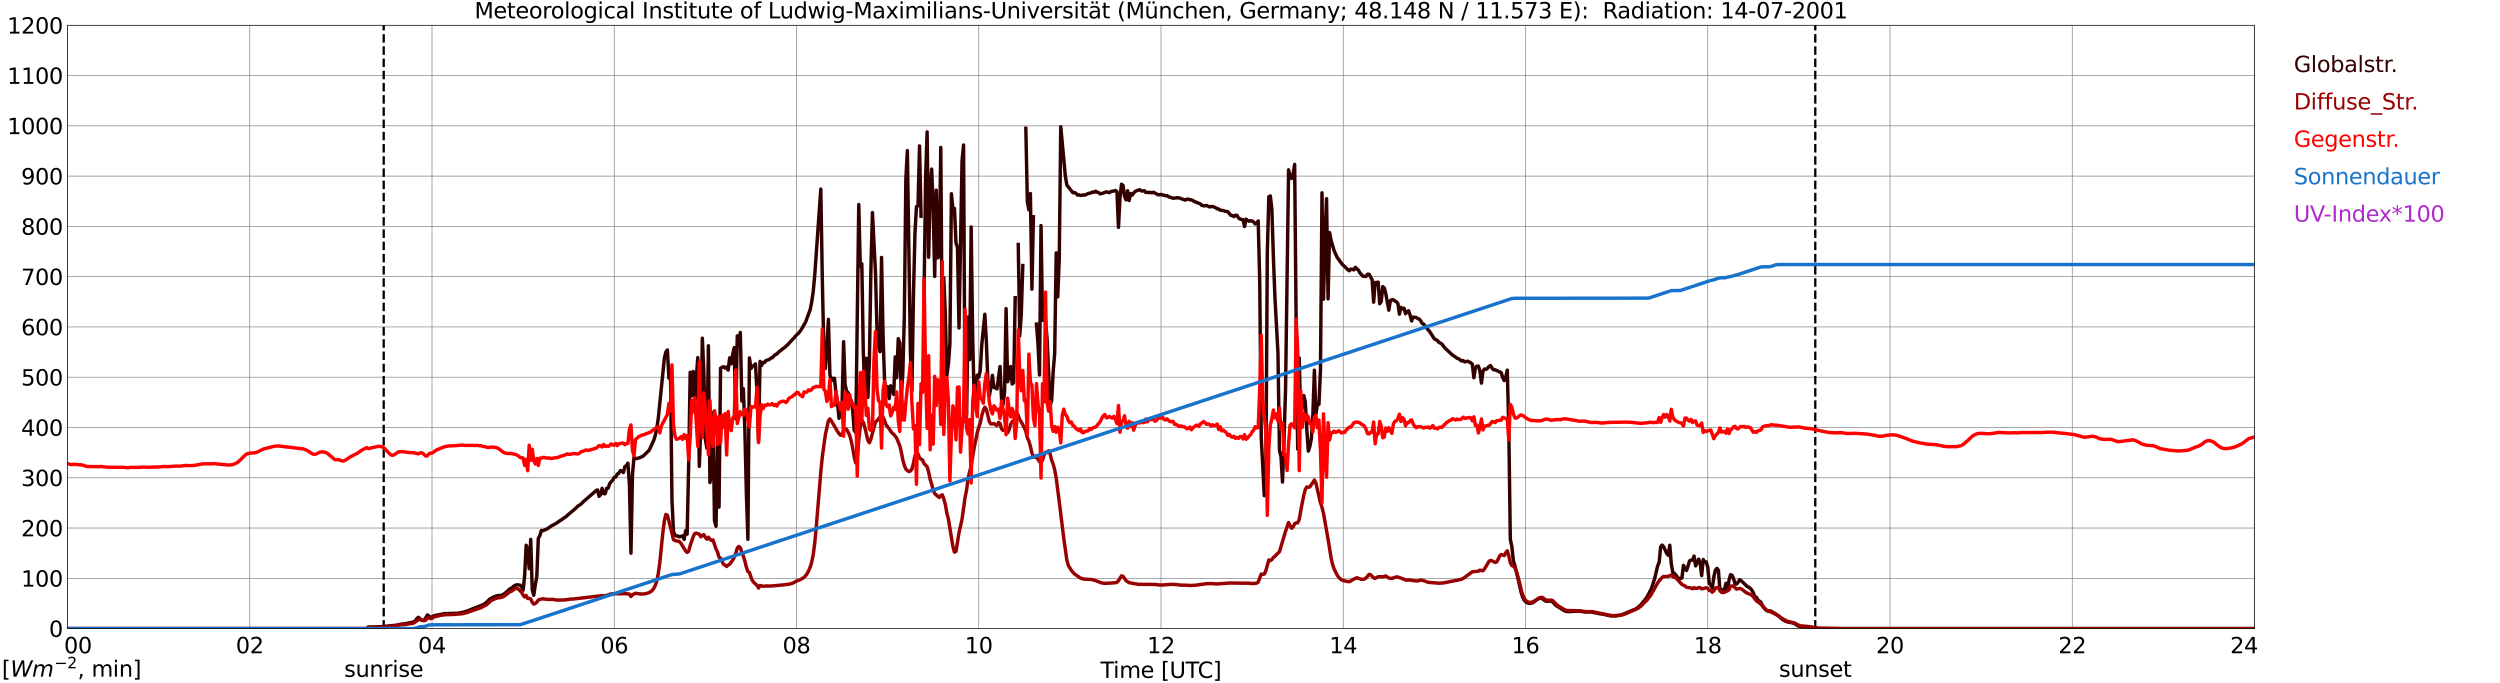 <?xml version="1.0" encoding="utf-8" standalone="no"?>
<!DOCTYPE svg PUBLIC "-//W3C//DTD SVG 1.1//EN"
  "http://www.w3.org/Graphics/SVG/1.1/DTD/svg11.dtd">
<svg xmlns:xlink="http://www.w3.org/1999/xlink" width="1085.4pt" height="296.64pt" viewBox="0 0 1085.4 296.64" xmlns="http://www.w3.org/2000/svg" version="1.1">
 <defs>
  <style type="text/css">*{stroke-linejoin: round; stroke-linecap: butt}</style>
 </defs>
 <g id="figure_1">
  <g id="patch_1">
   <path d="M 0 296.64 
L 1085.4 296.64 
L 1085.4 0 
L 0 0 
z
" style="fill: #ffffff"/>
  </g>
  <g id="axes_1">
   <g id="patch_2">
    <path d="M 29.306 272.909 
L 978.814 272.909 
L 978.814 10.976 
L 29.306 10.976 
z
" style="fill: #ffffff"/>
   </g>
   <g id="patch_3">
    <path d="M 978.814 272.909 
L 978.814 272.909 
L 978.814 10.976 
L 978.814 10.976 
z
" clip-path="url(#p39e9324728)" style="fill: #d3d3d3; opacity: 0.25; stroke: #d3d3d3; stroke-linejoin: miter"/>
   </g>
   <g id="matplotlib.axis_1">
    <g id="xtick_1">
     <g id="line2d_1">
      <path d="M 29.306 272.909 
L 29.306 10.976 
" clip-path="url(#p39e9324728)" style="fill: none; stroke: #808080; stroke-width: 0.3; stroke-linecap: square"/>
     </g>
     <g id="line2d_2"/>
     <g id="text_1">
      <!--    00 -->
      <g transform="translate(18.733 283.627) scale(0.095 -0.095)">
       <defs>
        <path id="DejaVuSans-20" transform="scale(0.016)"/>
        <path id="DejaVuSans-30" d="M 2034 4250 
Q 1547 4250 1301 3770 
Q 1056 3291 1056 2328 
Q 1056 1369 1301 889 
Q 1547 409 2034 409 
Q 2525 409 2770 889 
Q 3016 1369 3016 2328 
Q 3016 3291 2770 3770 
Q 2525 4250 2034 4250 
z
M 2034 4750 
Q 2819 4750 3233 4129 
Q 3647 3509 3647 2328 
Q 3647 1150 3233 529 
Q 2819 -91 2034 -91 
Q 1250 -91 836 529 
Q 422 1150 422 2328 
Q 422 3509 836 4129 
Q 1250 4750 2034 4750 
z
" transform="scale(0.016)"/>
       </defs>
       <use xlink:href="#DejaVuSans-20"/>
       <use xlink:href="#DejaVuSans-20" transform="translate(31.787 0)"/>
       <use xlink:href="#DejaVuSans-20" transform="translate(63.574 0)"/>
       <use xlink:href="#DejaVuSans-30" transform="translate(95.361 0)"/>
       <use xlink:href="#DejaVuSans-30" transform="translate(158.984 0)"/>
      </g>
     </g>
    </g>
    <g id="xtick_2">
     <g id="line2d_3">
      <path d="M 108.431 272.909 
L 108.431 10.976 
" clip-path="url(#p39e9324728)" style="fill: none; stroke: #808080; stroke-width: 0.3; stroke-linecap: square"/>
     </g>
     <g id="line2d_4"/>
     <g id="text_2">
      <!-- 02 -->
      <g transform="translate(102.387 283.627) scale(0.095 -0.095)">
       <defs>
        <path id="DejaVuSans-32" d="M 1228 531 
L 3431 531 
L 3431 0 
L 469 0 
L 469 531 
Q 828 903 1448 1529 
Q 2069 2156 2228 2338 
Q 2531 2678 2651 2914 
Q 2772 3150 2772 3378 
Q 2772 3750 2511 3984 
Q 2250 4219 1831 4219 
Q 1534 4219 1204 4116 
Q 875 4013 500 3803 
L 500 4441 
Q 881 4594 1212 4672 
Q 1544 4750 1819 4750 
Q 2544 4750 2975 4387 
Q 3406 4025 3406 3419 
Q 3406 3131 3298 2873 
Q 3191 2616 2906 2266 
Q 2828 2175 2409 1742 
Q 1991 1309 1228 531 
z
" transform="scale(0.016)"/>
       </defs>
       <use xlink:href="#DejaVuSans-30"/>
       <use xlink:href="#DejaVuSans-32" transform="translate(63.623 0)"/>
      </g>
     </g>
    </g>
    <g id="xtick_3">
     <g id="line2d_5">
      <path d="M 187.557 272.909 
L 187.557 10.976 
" clip-path="url(#p39e9324728)" style="fill: none; stroke: #808080; stroke-width: 0.3; stroke-linecap: square"/>
     </g>
     <g id="line2d_6"/>
     <g id="text_3">
      <!-- 04 -->
      <g transform="translate(181.513 283.627) scale(0.095 -0.095)">
       <defs>
        <path id="DejaVuSans-34" d="M 2419 4116 
L 825 1625 
L 2419 1625 
L 2419 4116 
z
M 2253 4666 
L 3047 4666 
L 3047 1625 
L 3713 1625 
L 3713 1100 
L 3047 1100 
L 3047 0 
L 2419 0 
L 2419 1100 
L 313 1100 
L 313 1709 
L 2253 4666 
z
" transform="scale(0.016)"/>
       </defs>
       <use xlink:href="#DejaVuSans-30"/>
       <use xlink:href="#DejaVuSans-34" transform="translate(63.623 0)"/>
      </g>
     </g>
    </g>
    <g id="xtick_4">
     <g id="line2d_7">
      <path d="M 266.683 272.909 
L 266.683 10.976 
" clip-path="url(#p39e9324728)" style="fill: none; stroke: #808080; stroke-width: 0.3; stroke-linecap: square"/>
     </g>
     <g id="line2d_8"/>
     <g id="text_4">
      <!-- 06 -->
      <g transform="translate(260.638 283.627) scale(0.095 -0.095)">
       <defs>
        <path id="DejaVuSans-36" d="M 2113 2584 
Q 1688 2584 1439 2293 
Q 1191 2003 1191 1497 
Q 1191 994 1439 701 
Q 1688 409 2113 409 
Q 2538 409 2786 701 
Q 3034 994 3034 1497 
Q 3034 2003 2786 2293 
Q 2538 2584 2113 2584 
z
M 3366 4563 
L 3366 3988 
Q 3128 4100 2886 4159 
Q 2644 4219 2406 4219 
Q 1781 4219 1451 3797 
Q 1122 3375 1075 2522 
Q 1259 2794 1537 2939 
Q 1816 3084 2150 3084 
Q 2853 3084 3261 2657 
Q 3669 2231 3669 1497 
Q 3669 778 3244 343 
Q 2819 -91 2113 -91 
Q 1303 -91 875 529 
Q 447 1150 447 2328 
Q 447 3434 972 4092 
Q 1497 4750 2381 4750 
Q 2619 4750 2861 4703 
Q 3103 4656 3366 4563 
z
" transform="scale(0.016)"/>
       </defs>
       <use xlink:href="#DejaVuSans-30"/>
       <use xlink:href="#DejaVuSans-36" transform="translate(63.623 0)"/>
      </g>
     </g>
    </g>
    <g id="xtick_5">
     <g id="line2d_9">
      <path d="M 345.808 272.909 
L 345.808 10.976 
" clip-path="url(#p39e9324728)" style="fill: none; stroke: #808080; stroke-width: 0.3; stroke-linecap: square"/>
     </g>
     <g id="line2d_10"/>
     <g id="text_5">
      <!-- 08 -->
      <g transform="translate(339.764 283.627) scale(0.095 -0.095)">
       <defs>
        <path id="DejaVuSans-38" d="M 2034 2216 
Q 1584 2216 1326 1975 
Q 1069 1734 1069 1313 
Q 1069 891 1326 650 
Q 1584 409 2034 409 
Q 2484 409 2743 651 
Q 3003 894 3003 1313 
Q 3003 1734 2745 1975 
Q 2488 2216 2034 2216 
z
M 1403 2484 
Q 997 2584 770 2862 
Q 544 3141 544 3541 
Q 544 4100 942 4425 
Q 1341 4750 2034 4750 
Q 2731 4750 3128 4425 
Q 3525 4100 3525 3541 
Q 3525 3141 3298 2862 
Q 3072 2584 2669 2484 
Q 3125 2378 3379 2068 
Q 3634 1759 3634 1313 
Q 3634 634 3220 271 
Q 2806 -91 2034 -91 
Q 1263 -91 848 271 
Q 434 634 434 1313 
Q 434 1759 690 2068 
Q 947 2378 1403 2484 
z
M 1172 3481 
Q 1172 3119 1398 2916 
Q 1625 2713 2034 2713 
Q 2441 2713 2670 2916 
Q 2900 3119 2900 3481 
Q 2900 3844 2670 4047 
Q 2441 4250 2034 4250 
Q 1625 4250 1398 4047 
Q 1172 3844 1172 3481 
z
" transform="scale(0.016)"/>
       </defs>
       <use xlink:href="#DejaVuSans-30"/>
       <use xlink:href="#DejaVuSans-38" transform="translate(63.623 0)"/>
      </g>
     </g>
    </g>
    <g id="xtick_6">
     <g id="line2d_11">
      <path d="M 424.934 272.909 
L 424.934 10.976 
" clip-path="url(#p39e9324728)" style="fill: none; stroke: #808080; stroke-width: 0.3; stroke-linecap: square"/>
     </g>
     <g id="line2d_12"/>
     <g id="text_6">
      <!-- 10 -->
      <g transform="translate(418.89 283.627) scale(0.095 -0.095)">
       <defs>
        <path id="DejaVuSans-31" d="M 794 531 
L 1825 531 
L 1825 4091 
L 703 3866 
L 703 4441 
L 1819 4666 
L 2450 4666 
L 2450 531 
L 3481 531 
L 3481 0 
L 794 0 
L 794 531 
z
" transform="scale(0.016)"/>
       </defs>
       <use xlink:href="#DejaVuSans-31"/>
       <use xlink:href="#DejaVuSans-30" transform="translate(63.623 0)"/>
      </g>
     </g>
    </g>
    <g id="xtick_7">
     <g id="line2d_13">
      <path d="M 504.06 272.909 
L 504.06 10.976 
" clip-path="url(#p39e9324728)" style="fill: none; stroke: #808080; stroke-width: 0.3; stroke-linecap: square"/>
     </g>
     <g id="line2d_14"/>
     <g id="text_7">
      <!-- 12 -->
      <g transform="translate(498.015 283.627) scale(0.095 -0.095)">
       <use xlink:href="#DejaVuSans-31"/>
       <use xlink:href="#DejaVuSans-32" transform="translate(63.623 0)"/>
      </g>
     </g>
    </g>
    <g id="xtick_8">
     <g id="line2d_15">
      <path d="M 583.185 272.909 
L 583.185 10.976 
" clip-path="url(#p39e9324728)" style="fill: none; stroke: #808080; stroke-width: 0.3; stroke-linecap: square"/>
     </g>
     <g id="line2d_16"/>
     <g id="text_8">
      <!-- 14 -->
      <g transform="translate(577.141 283.627) scale(0.095 -0.095)">
       <use xlink:href="#DejaVuSans-31"/>
       <use xlink:href="#DejaVuSans-34" transform="translate(63.623 0)"/>
      </g>
     </g>
    </g>
    <g id="xtick_9">
     <g id="line2d_17">
      <path d="M 662.311 272.909 
L 662.311 10.976 
" clip-path="url(#p39e9324728)" style="fill: none; stroke: #808080; stroke-width: 0.3; stroke-linecap: square"/>
     </g>
     <g id="line2d_18"/>
     <g id="text_9">
      <!-- 16 -->
      <g transform="translate(656.267 283.627) scale(0.095 -0.095)">
       <use xlink:href="#DejaVuSans-31"/>
       <use xlink:href="#DejaVuSans-36" transform="translate(63.623 0)"/>
      </g>
     </g>
    </g>
    <g id="xtick_10">
     <g id="line2d_19">
      <path d="M 741.437 272.909 
L 741.437 10.976 
" clip-path="url(#p39e9324728)" style="fill: none; stroke: #808080; stroke-width: 0.3; stroke-linecap: square"/>
     </g>
     <g id="line2d_20"/>
     <g id="text_10">
      <!-- 18 -->
      <g transform="translate(735.392 283.627) scale(0.095 -0.095)">
       <use xlink:href="#DejaVuSans-31"/>
       <use xlink:href="#DejaVuSans-38" transform="translate(63.623 0)"/>
      </g>
     </g>
    </g>
    <g id="xtick_11">
     <g id="line2d_21">
      <path d="M 820.562 272.909 
L 820.562 10.976 
" clip-path="url(#p39e9324728)" style="fill: none; stroke: #808080; stroke-width: 0.3; stroke-linecap: square"/>
     </g>
     <g id="line2d_22"/>
     <g id="text_11">
      <!-- 20 -->
      <g transform="translate(814.518 283.627) scale(0.095 -0.095)">
       <use xlink:href="#DejaVuSans-32"/>
       <use xlink:href="#DejaVuSans-30" transform="translate(63.623 0)"/>
      </g>
     </g>
    </g>
    <g id="xtick_12">
     <g id="line2d_23">
      <path d="M 899.688 272.909 
L 899.688 10.976 
" clip-path="url(#p39e9324728)" style="fill: none; stroke: #808080; stroke-width: 0.3; stroke-linecap: square"/>
     </g>
     <g id="line2d_24"/>
     <g id="text_12">
      <!-- 22 -->
      <g transform="translate(893.644 283.627) scale(0.095 -0.095)">
       <use xlink:href="#DejaVuSans-32"/>
       <use xlink:href="#DejaVuSans-32" transform="translate(63.623 0)"/>
      </g>
     </g>
    </g>
    <g id="xtick_13">
     <g id="line2d_25">
      <path d="M 978.814 272.909 
L 978.814 10.976 
" clip-path="url(#p39e9324728)" style="fill: none; stroke: #808080; stroke-width: 0.3; stroke-linecap: square"/>
     </g>
     <g id="line2d_26"/>
     <g id="text_13">
      <!-- 24    -->
      <g transform="translate(968.241 283.627) scale(0.095 -0.095)">
       <use xlink:href="#DejaVuSans-32"/>
       <use xlink:href="#DejaVuSans-34" transform="translate(63.623 0)"/>
       <use xlink:href="#DejaVuSans-20" transform="translate(127.246 0)"/>
       <use xlink:href="#DejaVuSans-20" transform="translate(159.033 0)"/>
       <use xlink:href="#DejaVuSans-20" transform="translate(190.82 0)"/>
      </g>
     </g>
    </g>
    <g id="text_14">
     <!-- Time [UTC] -->
     <g transform="translate(477.806 294.322) scale(0.095 -0.095)">
      <defs>
       <path id="DejaVuSans-54" d="M -19 4666 
L 3928 4666 
L 3928 4134 
L 2272 4134 
L 2272 0 
L 1638 0 
L 1638 4134 
L -19 4134 
L -19 4666 
z
" transform="scale(0.016)"/>
       <path id="DejaVuSans-69" d="M 603 3500 
L 1178 3500 
L 1178 0 
L 603 0 
L 603 3500 
z
M 603 4863 
L 1178 4863 
L 1178 4134 
L 603 4134 
L 603 4863 
z
" transform="scale(0.016)"/>
       <path id="DejaVuSans-6d" d="M 3328 2828 
Q 3544 3216 3844 3400 
Q 4144 3584 4550 3584 
Q 5097 3584 5394 3201 
Q 5691 2819 5691 2113 
L 5691 0 
L 5113 0 
L 5113 2094 
Q 5113 2597 4934 2840 
Q 4756 3084 4391 3084 
Q 3944 3084 3684 2787 
Q 3425 2491 3425 1978 
L 3425 0 
L 2847 0 
L 2847 2094 
Q 2847 2600 2669 2842 
Q 2491 3084 2119 3084 
Q 1678 3084 1418 2786 
Q 1159 2488 1159 1978 
L 1159 0 
L 581 0 
L 581 3500 
L 1159 3500 
L 1159 2956 
Q 1356 3278 1631 3431 
Q 1906 3584 2284 3584 
Q 2666 3584 2933 3390 
Q 3200 3197 3328 2828 
z
" transform="scale(0.016)"/>
       <path id="DejaVuSans-65" d="M 3597 1894 
L 3597 1613 
L 953 1613 
Q 991 1019 1311 708 
Q 1631 397 2203 397 
Q 2534 397 2845 478 
Q 3156 559 3463 722 
L 3463 178 
Q 3153 47 2828 -22 
Q 2503 -91 2169 -91 
Q 1331 -91 842 396 
Q 353 884 353 1716 
Q 353 2575 817 3079 
Q 1281 3584 2069 3584 
Q 2775 3584 3186 3129 
Q 3597 2675 3597 1894 
z
M 3022 2063 
Q 3016 2534 2758 2815 
Q 2500 3097 2075 3097 
Q 1594 3097 1305 2825 
Q 1016 2553 972 2059 
L 3022 2063 
z
" transform="scale(0.016)"/>
       <path id="DejaVuSans-5b" d="M 550 4863 
L 1875 4863 
L 1875 4416 
L 1125 4416 
L 1125 -397 
L 1875 -397 
L 1875 -844 
L 550 -844 
L 550 4863 
z
" transform="scale(0.016)"/>
       <path id="DejaVuSans-55" d="M 556 4666 
L 1191 4666 
L 1191 1831 
Q 1191 1081 1462 751 
Q 1734 422 2344 422 
Q 2950 422 3222 751 
Q 3494 1081 3494 1831 
L 3494 4666 
L 4128 4666 
L 4128 1753 
Q 4128 841 3676 375 
Q 3225 -91 2344 -91 
Q 1459 -91 1007 375 
Q 556 841 556 1753 
L 556 4666 
z
" transform="scale(0.016)"/>
       <path id="DejaVuSans-43" d="M 4122 4306 
L 4122 3641 
Q 3803 3938 3442 4084 
Q 3081 4231 2675 4231 
Q 1875 4231 1450 3742 
Q 1025 3253 1025 2328 
Q 1025 1406 1450 917 
Q 1875 428 2675 428 
Q 3081 428 3442 575 
Q 3803 722 4122 1019 
L 4122 359 
Q 3791 134 3420 21 
Q 3050 -91 2638 -91 
Q 1578 -91 968 557 
Q 359 1206 359 2328 
Q 359 3453 968 4101 
Q 1578 4750 2638 4750 
Q 3056 4750 3426 4639 
Q 3797 4528 4122 4306 
z
" transform="scale(0.016)"/>
       <path id="DejaVuSans-5d" d="M 1947 4863 
L 1947 -844 
L 622 -844 
L 622 -397 
L 1369 -397 
L 1369 4416 
L 622 4416 
L 622 4863 
L 1947 4863 
z
" transform="scale(0.016)"/>
      </defs>
      <use xlink:href="#DejaVuSans-54"/>
      <use xlink:href="#DejaVuSans-69" transform="translate(57.959 0)"/>
      <use xlink:href="#DejaVuSans-6d" transform="translate(85.742 0)"/>
      <use xlink:href="#DejaVuSans-65" transform="translate(183.154 0)"/>
      <use xlink:href="#DejaVuSans-20" transform="translate(244.678 0)"/>
      <use xlink:href="#DejaVuSans-5b" transform="translate(276.465 0)"/>
      <use xlink:href="#DejaVuSans-55" transform="translate(315.479 0)"/>
      <use xlink:href="#DejaVuSans-54" transform="translate(388.672 0)"/>
      <use xlink:href="#DejaVuSans-43" transform="translate(443.881 0)"/>
      <use xlink:href="#DejaVuSans-5d" transform="translate(513.705 0)"/>
     </g>
    </g>
   </g>
   <g id="matplotlib.axis_2">
    <g id="ytick_1">
     <g id="line2d_27">
      <path d="M 29.306 272.909 
L 978.814 272.909 
" clip-path="url(#p39e9324728)" style="fill: none; stroke: #808080; stroke-width: 0.3; stroke-linecap: square"/>
     </g>
     <g id="line2d_28"/>
     <g id="text_15">
      <!-- 0 -->
      <g transform="translate(21.261 276.518) scale(0.095 -0.095)">
       <use xlink:href="#DejaVuSans-30"/>
      </g>
     </g>
    </g>
    <g id="ytick_2">
     <g id="line2d_29">
      <path d="M 29.306 251.081 
L 978.814 251.081 
" clip-path="url(#p39e9324728)" style="fill: none; stroke: #808080; stroke-width: 0.3; stroke-linecap: square"/>
     </g>
     <g id="line2d_30"/>
     <g id="text_16">
      <!-- 100 -->
      <g transform="translate(9.173 254.69) scale(0.095 -0.095)">
       <use xlink:href="#DejaVuSans-31"/>
       <use xlink:href="#DejaVuSans-30" transform="translate(63.623 0)"/>
       <use xlink:href="#DejaVuSans-30" transform="translate(127.246 0)"/>
      </g>
     </g>
    </g>
    <g id="ytick_3">
     <g id="line2d_31">
      <path d="M 29.306 229.253 
L 978.814 229.253 
" clip-path="url(#p39e9324728)" style="fill: none; stroke: #808080; stroke-width: 0.3; stroke-linecap: square"/>
     </g>
     <g id="line2d_32"/>
     <g id="text_17">
      <!-- 200 -->
      <g transform="translate(9.173 232.863) scale(0.095 -0.095)">
       <use xlink:href="#DejaVuSans-32"/>
       <use xlink:href="#DejaVuSans-30" transform="translate(63.623 0)"/>
       <use xlink:href="#DejaVuSans-30" transform="translate(127.246 0)"/>
      </g>
     </g>
    </g>
    <g id="ytick_4">
     <g id="line2d_33">
      <path d="M 29.306 207.426 
L 978.814 207.426 
" clip-path="url(#p39e9324728)" style="fill: none; stroke: #808080; stroke-width: 0.3; stroke-linecap: square"/>
     </g>
     <g id="line2d_34"/>
     <g id="text_18">
      <!-- 300 -->
      <g transform="translate(9.173 211.035) scale(0.095 -0.095)">
       <defs>
        <path id="DejaVuSans-33" d="M 2597 2516 
Q 3050 2419 3304 2112 
Q 3559 1806 3559 1356 
Q 3559 666 3084 287 
Q 2609 -91 1734 -91 
Q 1441 -91 1130 -33 
Q 819 25 488 141 
L 488 750 
Q 750 597 1062 519 
Q 1375 441 1716 441 
Q 2309 441 2620 675 
Q 2931 909 2931 1356 
Q 2931 1769 2642 2001 
Q 2353 2234 1838 2234 
L 1294 2234 
L 1294 2753 
L 1863 2753 
Q 2328 2753 2575 2939 
Q 2822 3125 2822 3475 
Q 2822 3834 2567 4026 
Q 2313 4219 1838 4219 
Q 1578 4219 1281 4162 
Q 984 4106 628 3988 
L 628 4550 
Q 988 4650 1302 4700 
Q 1616 4750 1894 4750 
Q 2613 4750 3031 4423 
Q 3450 4097 3450 3541 
Q 3450 3153 3228 2886 
Q 3006 2619 2597 2516 
z
" transform="scale(0.016)"/>
       </defs>
       <use xlink:href="#DejaVuSans-33"/>
       <use xlink:href="#DejaVuSans-30" transform="translate(63.623 0)"/>
       <use xlink:href="#DejaVuSans-30" transform="translate(127.246 0)"/>
      </g>
     </g>
    </g>
    <g id="ytick_5">
     <g id="line2d_35">
      <path d="M 29.306 185.598 
L 978.814 185.598 
" clip-path="url(#p39e9324728)" style="fill: none; stroke: #808080; stroke-width: 0.3; stroke-linecap: square"/>
     </g>
     <g id="line2d_36"/>
     <g id="text_19">
      <!-- 400 -->
      <g transform="translate(9.173 189.207) scale(0.095 -0.095)">
       <use xlink:href="#DejaVuSans-34"/>
       <use xlink:href="#DejaVuSans-30" transform="translate(63.623 0)"/>
       <use xlink:href="#DejaVuSans-30" transform="translate(127.246 0)"/>
      </g>
     </g>
    </g>
    <g id="ytick_6">
     <g id="line2d_37">
      <path d="M 29.306 163.77 
L 978.814 163.77 
" clip-path="url(#p39e9324728)" style="fill: none; stroke: #808080; stroke-width: 0.3; stroke-linecap: square"/>
     </g>
     <g id="line2d_38"/>
     <g id="text_20">
      <!-- 500 -->
      <g transform="translate(9.173 167.379) scale(0.095 -0.095)">
       <defs>
        <path id="DejaVuSans-35" d="M 691 4666 
L 3169 4666 
L 3169 4134 
L 1269 4134 
L 1269 2991 
Q 1406 3038 1543 3061 
Q 1681 3084 1819 3084 
Q 2600 3084 3056 2656 
Q 3513 2228 3513 1497 
Q 3513 744 3044 326 
Q 2575 -91 1722 -91 
Q 1428 -91 1123 -41 
Q 819 9 494 109 
L 494 744 
Q 775 591 1075 516 
Q 1375 441 1709 441 
Q 2250 441 2565 725 
Q 2881 1009 2881 1497 
Q 2881 1984 2565 2268 
Q 2250 2553 1709 2553 
Q 1456 2553 1204 2497 
Q 953 2441 691 2322 
L 691 4666 
z
" transform="scale(0.016)"/>
       </defs>
       <use xlink:href="#DejaVuSans-35"/>
       <use xlink:href="#DejaVuSans-30" transform="translate(63.623 0)"/>
       <use xlink:href="#DejaVuSans-30" transform="translate(127.246 0)"/>
      </g>
     </g>
    </g>
    <g id="ytick_7">
     <g id="line2d_39">
      <path d="M 29.306 141.942 
L 978.814 141.942 
" clip-path="url(#p39e9324728)" style="fill: none; stroke: #808080; stroke-width: 0.3; stroke-linecap: square"/>
     </g>
     <g id="line2d_40"/>
     <g id="text_21">
      <!-- 600 -->
      <g transform="translate(9.173 145.551) scale(0.095 -0.095)">
       <use xlink:href="#DejaVuSans-36"/>
       <use xlink:href="#DejaVuSans-30" transform="translate(63.623 0)"/>
       <use xlink:href="#DejaVuSans-30" transform="translate(127.246 0)"/>
      </g>
     </g>
    </g>
    <g id="ytick_8">
     <g id="line2d_41">
      <path d="M 29.306 120.114 
L 978.814 120.114 
" clip-path="url(#p39e9324728)" style="fill: none; stroke: #808080; stroke-width: 0.3; stroke-linecap: square"/>
     </g>
     <g id="line2d_42"/>
     <g id="text_22">
      <!-- 700 -->
      <g transform="translate(9.173 123.724) scale(0.095 -0.095)">
       <defs>
        <path id="DejaVuSans-37" d="M 525 4666 
L 3525 4666 
L 3525 4397 
L 1831 0 
L 1172 0 
L 2766 4134 
L 525 4134 
L 525 4666 
z
" transform="scale(0.016)"/>
       </defs>
       <use xlink:href="#DejaVuSans-37"/>
       <use xlink:href="#DejaVuSans-30" transform="translate(63.623 0)"/>
       <use xlink:href="#DejaVuSans-30" transform="translate(127.246 0)"/>
      </g>
     </g>
    </g>
    <g id="ytick_9">
     <g id="line2d_43">
      <path d="M 29.306 98.287 
L 978.814 98.287 
" clip-path="url(#p39e9324728)" style="fill: none; stroke: #808080; stroke-width: 0.3; stroke-linecap: square"/>
     </g>
     <g id="line2d_44"/>
     <g id="text_23">
      <!-- 800 -->
      <g transform="translate(9.173 101.896) scale(0.095 -0.095)">
       <use xlink:href="#DejaVuSans-38"/>
       <use xlink:href="#DejaVuSans-30" transform="translate(63.623 0)"/>
       <use xlink:href="#DejaVuSans-30" transform="translate(127.246 0)"/>
      </g>
     </g>
    </g>
    <g id="ytick_10">
     <g id="line2d_45">
      <path d="M 29.306 76.459 
L 978.814 76.459 
" clip-path="url(#p39e9324728)" style="fill: none; stroke: #808080; stroke-width: 0.3; stroke-linecap: square"/>
     </g>
     <g id="line2d_46"/>
     <g id="text_24">
      <!-- 900 -->
      <g transform="translate(9.173 80.068) scale(0.095 -0.095)">
       <defs>
        <path id="DejaVuSans-39" d="M 703 97 
L 703 672 
Q 941 559 1184 500 
Q 1428 441 1663 441 
Q 2288 441 2617 861 
Q 2947 1281 2994 2138 
Q 2813 1869 2534 1725 
Q 2256 1581 1919 1581 
Q 1219 1581 811 2004 
Q 403 2428 403 3163 
Q 403 3881 828 4315 
Q 1253 4750 1959 4750 
Q 2769 4750 3195 4129 
Q 3622 3509 3622 2328 
Q 3622 1225 3098 567 
Q 2575 -91 1691 -91 
Q 1453 -91 1209 -44 
Q 966 3 703 97 
z
M 1959 2075 
Q 2384 2075 2632 2365 
Q 2881 2656 2881 3163 
Q 2881 3666 2632 3958 
Q 2384 4250 1959 4250 
Q 1534 4250 1286 3958 
Q 1038 3666 1038 3163 
Q 1038 2656 1286 2365 
Q 1534 2075 1959 2075 
z
" transform="scale(0.016)"/>
       </defs>
       <use xlink:href="#DejaVuSans-39"/>
       <use xlink:href="#DejaVuSans-30" transform="translate(63.623 0)"/>
       <use xlink:href="#DejaVuSans-30" transform="translate(127.246 0)"/>
      </g>
     </g>
    </g>
    <g id="ytick_11">
     <g id="line2d_47">
      <path d="M 29.306 54.631 
L 978.814 54.631 
" clip-path="url(#p39e9324728)" style="fill: none; stroke: #808080; stroke-width: 0.3; stroke-linecap: square"/>
     </g>
     <g id="line2d_48"/>
     <g id="text_25">
      <!-- 1000 -->
      <g transform="translate(3.128 58.24) scale(0.095 -0.095)">
       <use xlink:href="#DejaVuSans-31"/>
       <use xlink:href="#DejaVuSans-30" transform="translate(63.623 0)"/>
       <use xlink:href="#DejaVuSans-30" transform="translate(127.246 0)"/>
       <use xlink:href="#DejaVuSans-30" transform="translate(190.869 0)"/>
      </g>
     </g>
    </g>
    <g id="ytick_12">
     <g id="line2d_49">
      <path d="M 29.306 32.803 
L 978.814 32.803 
" clip-path="url(#p39e9324728)" style="fill: none; stroke: #808080; stroke-width: 0.3; stroke-linecap: square"/>
     </g>
     <g id="line2d_50"/>
     <g id="text_26">
      <!-- 1100 -->
      <g transform="translate(3.128 36.413) scale(0.095 -0.095)">
       <use xlink:href="#DejaVuSans-31"/>
       <use xlink:href="#DejaVuSans-31" transform="translate(63.623 0)"/>
       <use xlink:href="#DejaVuSans-30" transform="translate(127.246 0)"/>
       <use xlink:href="#DejaVuSans-30" transform="translate(190.869 0)"/>
      </g>
     </g>
    </g>
    <g id="ytick_13">
     <g id="line2d_51">
      <path d="M 29.306 10.976 
L 978.814 10.976 
" clip-path="url(#p39e9324728)" style="fill: none; stroke: #808080; stroke-width: 0.3; stroke-linecap: square"/>
     </g>
     <g id="line2d_52"/>
     <g id="text_27">
      <!-- 1200 -->
      <g transform="translate(3.128 14.585) scale(0.095 -0.095)">
       <use xlink:href="#DejaVuSans-31"/>
       <use xlink:href="#DejaVuSans-32" transform="translate(63.623 0)"/>
       <use xlink:href="#DejaVuSans-30" transform="translate(127.246 0)"/>
       <use xlink:href="#DejaVuSans-30" transform="translate(190.869 0)"/>
      </g>
     </g>
    </g>
   </g>
   <g id="line2d_53">
    <path d="M 166.589 272.909 
L 166.589 10.976 
" clip-path="url(#p39e9324728)" style="fill: none; stroke-dasharray: 3.7,1.6; stroke-dashoffset: 0; stroke: #000000"/>
   </g>
   <g id="line2d_54">
    <path d="M 788.121 272.909 
L 788.121 10.976 
" clip-path="url(#p39e9324728)" style="fill: none; stroke-dasharray: 3.7,1.6; stroke-dashoffset: 0; stroke: #000000"/>
   </g>
   <g id="line2d_55">
    <path d="M 29.306 272.909 
L 159.204 272.909 
L 159.863 272.243 
L 165.798 272.068 
L 169.754 271.665 
L 171.732 271.49 
L 174.37 270.966 
L 175.688 270.859 
L 179.645 270.045 
L 180.304 269.484 
L 180.963 268.631 
L 181.623 268.004 
L 182.282 268.515 
L 182.941 269.2 
L 183.601 269.425 
L 184.26 269.196 
L 185.579 266.991 
L 186.238 267.478 
L 186.898 268.227 
L 188.217 267.391 
L 189.535 267.107 
L 192.832 266.435 
L 197.448 266.284 
L 198.767 266.243 
L 201.404 265.719 
L 202.723 265.311 
L 209.317 262.731 
L 210.635 262.034 
L 211.954 260.773 
L 212.614 260.109 
L 213.932 259.382 
L 215.251 258.808 
L 215.91 258.638 
L 217.889 258.422 
L 219.207 257.629 
L 221.186 255.805 
L 222.504 255.019 
L 223.164 254.416 
L 223.823 254.039 
L 224.482 253.89 
L 225.801 254.05 
L 226.461 254.735 
L 227.12 256.248 
L 227.779 249.953 
L 228.439 236.734 
L 229.098 238.502 
L 229.757 246.894 
L 230.417 234.18 
L 231.076 256.106 
L 231.736 258.452 
L 232.395 253.971 
L 233.054 250.295 
L 233.714 233.715 
L 234.373 232.554 
L 235.033 230.308 
L 235.692 230.41 
L 237.67 229.557 
L 239.648 228.162 
L 240.967 227.516 
L 242.286 226.665 
L 242.945 226.16 
L 243.604 225.804 
L 244.923 224.833 
L 245.583 224.427 
L 246.901 223.244 
L 248.22 222.161 
L 249.539 221.05 
L 250.858 219.758 
L 252.176 218.916 
L 253.495 217.613 
L 258.111 213.62 
L 258.77 212.989 
L 259.43 212.717 
L 260.089 215.489 
L 260.748 214.725 
L 261.408 212.012 
L 262.067 214.303 
L 262.726 214.354 
L 263.386 212.005 
L 264.045 211.955 
L 264.705 209.931 
L 266.023 208.432 
L 266.683 207.229 
L 267.342 207.146 
L 268.002 205.828 
L 268.661 205.439 
L 269.32 204.339 
L 269.98 204.474 
L 270.639 205.147 
L 271.298 202.58 
L 271.958 202.18 
L 272.617 201.119 
L 273.277 210.597 
L 273.936 240.145 
L 274.595 206.057 
L 275.255 198.524 
L 275.914 199.028 
L 276.573 199.087 
L 277.892 198.635 
L 279.211 198.048 
L 281.849 195.475 
L 283.827 191.188 
L 284.486 189.066 
L 285.145 185.886 
L 285.805 181.599 
L 288.442 155.526 
L 289.102 152.817 
L 289.761 151.939 
L 290.42 164.198 
L 291.08 160.498 
L 291.739 217.108 
L 292.399 230.849 
L 293.058 232.366 
L 293.717 232.726 
L 294.377 232.689 
L 295.036 233.088 
L 296.355 232.645 
L 297.014 234.186 
L 297.674 230.415 
L 298.333 231.897 
L 298.992 201.622 
L 299.652 161.613 
L 300.311 171.842 
L 300.971 161.279 
L 301.63 173.394 
L 302.949 155.251 
L 303.608 202.458 
L 304.267 185.513 
L 304.927 146.825 
L 305.586 161.572 
L 306.246 190.775 
L 306.905 194.586 
L 307.564 150.11 
L 308.224 209.493 
L 308.883 206.736 
L 309.543 179.073 
L 310.202 225.977 
L 310.861 228.483 
L 311.521 191.668 
L 312.18 220.162 
L 312.839 159.856 
L 313.499 159.457 
L 314.158 159.215 
L 314.818 159.824 
L 315.477 159.322 
L 316.136 160.673 
L 316.796 155.351 
L 317.455 157.951 
L 318.114 153.875 
L 318.774 150.905 
L 319.433 181.776 
L 320.093 145.821 
L 320.752 150.296 
L 321.411 144.343 
L 322.071 174.119 
L 322.73 168.755 
L 323.39 186.556 
L 324.049 214.227 
L 324.708 234.162 
L 325.368 155.39 
L 326.027 160 
L 326.686 159.029 
L 327.346 158.704 
L 328.005 157.994 
L 328.665 170.214 
L 329.324 191.421 
L 329.983 156.905 
L 330.643 158.68 
L 331.302 157.296 
L 331.961 157.374 
L 332.621 156.477 
L 333.94 156.139 
L 334.599 155.465 
L 335.258 155.358 
L 336.577 153.917 
L 337.236 153.755 
L 337.896 152.998 
L 339.215 151.946 
L 339.874 151.374 
L 340.533 150.988 
L 342.512 149.124 
L 343.83 147.609 
L 344.49 146.998 
L 345.808 145.424 
L 346.468 144.917 
L 347.787 143.263 
L 349.765 139.788 
L 351.743 134.433 
L 352.402 131.135 
L 353.062 126.617 
L 353.721 119.556 
L 356.359 82.104 
L 357.018 121.525 
L 357.677 151.673 
L 358.337 159.981 
L 358.996 150.518 
L 359.655 138.655 
L 360.315 162.714 
L 360.974 165.304 
L 361.634 164.255 
L 362.293 164.25 
L 362.952 170.788 
L 363.612 175.003 
L 364.271 181.634 
L 364.93 177.262 
L 365.59 175.592 
L 366.249 148.355 
L 366.909 166.944 
L 367.568 169.814 
L 368.227 170.524 
L 368.887 172.997 
L 369.546 173.774 
L 370.206 178.351 
L 370.865 186.886 
L 371.524 187.785 
L 372.843 88.781 
L 373.502 115.651 
L 374.162 114.557 
L 374.821 153.061 
L 375.481 170.663 
L 376.14 155.543 
L 376.799 172.545 
L 377.459 156.49 
L 378.118 116.609 
L 378.777 92.304 
L 380.096 118.296 
L 380.756 143.154 
L 381.415 150.246 
L 382.074 152.697 
L 382.734 111.778 
L 383.393 146.052 
L 384.053 165.542 
L 384.712 170.078 
L 385.371 167.874 
L 386.031 173.025 
L 386.69 167.494 
L 387.349 168.542 
L 388.009 171.268 
L 388.668 154.962 
L 389.328 163.966 
L 389.987 147.006 
L 390.646 148.925 
L 391.306 171.652 
L 391.965 162.083 
L 392.624 137.339 
L 393.284 77.751 
L 393.943 65.39 
L 395.262 153.155 
L 395.921 169.607 
L 396.581 128.219 
L 397.24 101.146 
L 397.899 89.741 
L 398.559 89.335 
L 399.218 63.356 
L 399.878 93.864 
M 401.196 127.287 
L 401.856 77.441 
L 402.515 57.279 
L 403.175 111.698 
L 403.834 82.352 
L 404.493 73.425 
L 405.153 90.084 
L 405.812 120.025 
L 406.471 82.555 
L 407.131 111.957 
L 407.79 110.733 
L 408.45 64.017 
L 409.109 153.179 
L 409.768 120.566 
L 410.428 137.04 
L 411.087 163.122 
L 411.746 158.149 
L 412.406 149.329 
L 413.065 84.127 
L 413.725 91.081 
L 414.384 90.479 
L 415.043 105.435 
L 415.703 107.515 
L 416.362 142.385 
L 417.681 69.738 
L 418.34 62.958 
L 419 182.95 
L 419.659 180.184 
L 420.318 137.64 
L 420.978 156.113 
L 421.637 98.507 
L 422.297 146.423 
L 422.956 173.601 
L 423.615 171.246 
L 424.275 162.879 
L 424.934 163.792 
L 425.593 160.819 
L 426.253 149.621 
L 427.572 136.442 
L 428.231 148.237 
L 428.89 165.276 
L 429.55 171.757 
L 430.209 168.103 
L 430.869 162.975 
L 431.528 168.216 
L 432.187 168.419 
L 432.847 168.847 
L 434.165 159.149 
L 434.825 173.162 
L 435.484 175.67 
L 436.144 170.229 
L 436.803 133.982 
L 437.462 165.73 
L 438.122 163.571 
L 438.781 159.156 
L 439.44 166.704 
L 440.1 166.191 
L 440.759 129.252 
M 442.078 106.149 
L 442.737 145.769 
L 443.397 136.413 
L 444.056 115.284 
M 445.375 55.712 
L 446.034 87.585 
L 446.694 91.099 
L 447.353 84.02 
L 448.012 125.543 
L 448.672 94.124 
M 449.991 140.702 
L 450.65 149.248 
L 451.309 162.781 
L 451.969 97.942 
L 452.628 139.052 
M 453.947 139.827 
L 454.606 147.054 
L 455.925 176.127 
L 456.584 173.97 
L 457.244 161.424 
L 457.903 153.317 
L 458.563 109.807 
L 459.222 128.896 
L 459.881 112.621 
L 460.541 55.011 
L 462.519 76.404 
L 463.178 80.333 
L 465.816 83.669 
L 466.475 83.586 
L 467.134 83.931 
L 467.794 84.692 
L 468.453 84.581 
L 469.113 84.863 
L 470.431 84.625 
L 471.091 84.701 
L 472.409 84.007 
L 473.069 83.915 
L 473.728 83.693 
L 474.388 83.348 
L 475.047 83.479 
L 475.706 83.018 
L 476.366 83.459 
L 477.025 83.623 
L 477.685 84.188 
L 479.003 83.808 
L 480.322 83.293 
L 481.641 83.653 
L 482.3 83.162 
L 483.619 82.937 
L 484.278 82.708 
L 484.938 83.239 
L 485.597 98.721 
L 486.256 85.836 
L 486.916 79.978 
L 487.575 80.525 
L 488.235 85.277 
L 488.894 86.773 
L 489.553 82.835 
L 490.213 87.072 
L 490.872 84.031 
L 491.532 84.714 
L 492.191 83.78 
L 492.85 83.09 
L 494.169 82.555 
L 494.828 82.385 
L 495.488 82.905 
L 496.147 82.911 
L 496.807 82.778 
L 497.466 83.56 
L 498.125 83.483 
L 498.785 83.625 
L 499.444 83.494 
L 500.103 83.736 
L 500.763 83.453 
L 502.741 84.542 
L 503.4 84.559 
L 504.06 84.424 
L 506.038 84.996 
L 506.697 84.932 
L 507.357 85.413 
L 509.335 86.068 
L 511.313 85.854 
L 511.972 85.954 
L 514.61 86.871 
L 515.269 86.478 
L 515.929 86.452 
L 516.588 86.746 
L 517.247 86.735 
L 518.566 87.473 
L 521.204 88.556 
L 521.863 89.219 
L 522.522 89.342 
L 523.182 89.34 
L 523.841 89.222 
L 525.16 89.833 
L 526.479 89.625 
L 527.797 90.18 
L 528.457 90.675 
L 529.116 90.702 
L 529.776 91.269 
L 531.094 91.426 
L 531.754 91.673 
L 533.073 91.902 
L 534.391 93.513 
L 535.051 93.535 
L 535.71 94.041 
L 536.369 93.478 
L 537.029 93.454 
L 537.688 94.633 
L 538.348 95.08 
L 539.007 95.305 
L 539.666 95.357 
L 540.326 98.33 
L 540.985 95.148 
L 541.644 95.7 
L 542.304 96.056 
L 542.963 95.809 
L 543.623 95.956 
L 544.282 96.375 
L 544.941 97.217 
L 545.601 96.903 
L 546.26 95.914 
L 546.919 122.256 
L 547.579 189.852 
L 548.898 215.209 
L 549.557 212.118 
L 550.216 109.393 
L 550.876 85.391 
L 551.535 85.068 
L 552.195 90.874 
L 552.854 111.733 
L 553.513 128.78 
L 554.832 153.127 
L 555.491 195.49 
L 556.151 198.234 
L 556.81 209.263 
L 557.47 191.039 
L 558.129 169.048 
L 559.448 73.746 
L 560.107 76.522 
L 560.766 77.476 
L 561.426 75.4 
L 562.085 71.375 
L 562.745 141.213 
L 563.404 195.014 
L 564.063 155.397 
L 564.723 181.289 
L 566.042 171.72 
L 566.701 174.38 
L 567.36 186.366 
L 568.02 195.848 
L 568.679 193.822 
L 569.338 190.494 
L 569.998 179.909 
L 570.657 160.729 
L 571.317 179.851 
L 571.976 175.332 
L 572.635 175.588 
L 573.295 160.485 
L 573.954 83.712 
L 574.613 129.885 
L 575.273 104.147 
L 575.932 86.255 
L 576.592 129.751 
L 577.251 100.972 
L 577.91 104.377 
L 579.229 108.849 
L 580.548 111.75 
L 582.526 114.492 
L 585.164 117.076 
L 585.823 117.565 
L 586.482 116.821 
L 587.142 116.912 
L 587.801 117.181 
L 588.46 116.065 
L 589.779 117.336 
L 590.439 118.508 
L 591.757 119.94 
L 593.076 120.008 
L 593.736 119.054 
L 594.395 119.067 
L 595.054 120.134 
L 595.714 121.514 
L 596.373 131.186 
L 597.032 122.651 
L 597.692 122.642 
L 598.351 122.498 
L 599.011 131.864 
L 599.67 130.91 
L 600.329 124.454 
L 600.989 124.969 
L 601.648 127.494 
L 602.967 134.667 
L 603.626 130.561 
L 604.286 130.107 
L 604.945 130.188 
L 605.604 130.683 
L 606.264 131.009 
L 606.923 131.819 
L 607.582 136.389 
L 608.242 133.447 
L 608.901 134.091 
L 609.561 133.8 
L 610.22 136.206 
L 610.879 135.263 
L 611.539 134.907 
L 612.198 136.782 
L 612.858 139.34 
L 613.517 137.697 
L 614.836 137.826 
L 615.495 138.275 
L 616.154 138.502 
L 616.814 139.305 
L 617.473 140.473 
L 618.133 140.724 
L 619.451 142.516 
L 620.77 144.036 
L 622.748 147.148 
L 624.067 147.81 
L 624.726 148.659 
L 625.386 148.953 
L 626.045 149.431 
L 627.364 151.136 
L 630.661 154.201 
L 631.98 155.037 
L 632.639 155.565 
L 633.298 155.772 
L 634.617 156.733 
L 635.276 156.56 
L 635.936 157.108 
L 637.255 156.829 
L 638.573 157.529 
L 639.233 158.149 
L 639.892 163.982 
L 640.552 159.627 
L 641.211 158.966 
L 641.87 158.97 
L 642.53 161.151 
L 643.189 166.337 
L 643.848 161.133 
L 644.508 160.203 
L 645.167 160.385 
L 645.827 159.869 
L 646.486 159.068 
L 647.145 158.728 
L 647.805 159.85 
L 648.464 160.57 
L 649.123 160.548 
L 650.442 161.159 
L 651.761 161.775 
L 652.42 163.975 
L 653.08 165.237 
L 653.739 163.683 
L 654.399 160.703 
L 655.058 185.993 
L 655.717 234.175 
L 656.377 237.216 
L 657.036 243.426 
L 657.695 245.546 
L 659.014 250.981 
L 660.333 256.854 
L 660.992 259.053 
L 661.652 260.45 
L 662.311 261.229 
L 662.97 261.67 
L 663.63 261.914 
L 664.289 261.982 
L 664.949 261.844 
L 665.608 261.576 
L 667.586 260.159 
L 668.246 259.858 
L 668.905 259.742 
L 669.564 259.88 
L 670.883 260.888 
L 671.542 261.043 
L 673.521 260.971 
L 674.18 261.423 
L 675.499 262.868 
L 679.455 265.313 
L 680.774 265.553 
L 685.389 265.337 
L 686.708 265.474 
L 688.027 265.714 
L 689.346 265.666 
L 690.664 265.673 
L 694.621 266.483 
L 695.939 266.64 
L 699.236 267.402 
L 701.215 267.437 
L 703.193 267.153 
L 704.511 266.747 
L 708.468 265.081 
L 709.786 264.571 
L 711.105 263.767 
L 712.424 262.543 
L 714.402 260.12 
L 715.062 259.179 
L 717.04 255.438 
L 718.358 251.286 
L 719.677 245.733 
L 720.337 244.12 
L 720.996 237.345 
L 721.655 236.659 
L 722.315 237.432 
L 723.633 240.311 
L 724.293 241.112 
L 724.952 236.734 
L 725.612 244.864 
L 726.271 248.538 
L 726.93 248.903 
L 727.59 249.649 
L 728.249 250.603 
L 728.909 251.14 
L 729.568 251.216 
L 730.227 250.882 
L 730.887 245.473 
L 731.546 246.866 
L 732.205 247.685 
L 732.865 245.794 
L 733.524 243.54 
L 734.184 243.162 
L 734.843 243.221 
L 735.502 241.433 
L 736.162 245.692 
L 736.821 244.395 
L 737.48 242.78 
L 738.14 244.408 
L 738.799 249.887 
L 739.459 242.926 
L 740.118 244.048 
L 740.777 243.954 
L 741.437 246.288 
L 742.096 253.262 
L 742.756 254.034 
L 743.415 255.368 
L 744.074 250.535 
L 744.734 247.582 
L 745.393 246.761 
L 746.052 247.521 
L 746.712 255.977 
L 747.371 255.872 
L 748.031 256.392 
L 748.69 255.955 
L 749.349 253.249 
L 750.009 255.636 
L 750.668 251.945 
L 751.327 249.514 
L 751.987 249.767 
L 752.646 251.24 
L 753.306 253.502 
L 753.965 253.519 
L 754.624 252.781 
L 755.284 251.69 
L 755.943 252.113 
L 758.581 254.635 
L 759.24 254.951 
L 759.899 255.392 
L 760.559 256.167 
L 761.218 257.33 
L 761.878 259.055 
L 762.537 259.312 
L 763.196 260.484 
L 764.515 261.458 
L 765.174 262.927 
L 765.834 263.883 
L 766.493 264.627 
L 767.153 265.169 
L 768.471 265.212 
L 769.131 265.457 
L 771.768 267.131 
L 773.746 268.84 
L 775.065 269.676 
L 776.384 270.11 
L 778.362 270.429 
L 779.021 270.715 
L 781 271.927 
L 782.318 272.162 
L 785.615 272.37 
L 788.253 272.828 
L 790.231 272.909 
L 978.154 272.909 
L 978.154 272.909 
" clip-path="url(#p39e9324728)" style="fill: none; stroke: #330000; stroke-width: 1.5; stroke-linecap: square"/>
   </g>
   <g id="line2d_56">
    <path d="M 29.306 272.909 
L 159.204 272.909 
L 159.863 272.431 
L 161.841 272.474 
L 162.501 272.385 
L 163.16 272.444 
L 165.138 272.247 
L 166.457 272.324 
L 167.776 272.178 
L 169.094 272.082 
L 172.391 271.573 
L 173.051 271.32 
L 175.029 271.232 
L 176.348 271.128 
L 177.007 270.905 
L 178.985 270.65 
L 179.645 270.497 
L 181.623 269.074 
L 182.282 268.934 
L 184.26 269.488 
L 184.92 269.122 
L 185.579 268.362 
L 186.238 268.205 
L 186.898 268.565 
L 187.557 268.441 
L 188.217 267.978 
L 188.876 267.685 
L 190.195 267.45 
L 191.513 267.105 
L 193.492 266.884 
L 196.788 266.766 
L 200.745 266.47 
L 202.723 265.97 
L 207.339 264.32 
L 208.657 263.911 
L 211.295 262.504 
L 213.273 260.72 
L 215.251 259.814 
L 216.57 259.504 
L 217.229 259.456 
L 218.548 259.055 
L 219.867 258.125 
L 221.186 257.086 
L 222.504 256.427 
L 223.164 255.855 
L 223.823 255.503 
L 224.482 255.447 
L 225.142 255.829 
L 226.461 257.164 
L 227.12 258.396 
L 227.779 259.175 
L 228.439 258.529 
L 229.098 259.841 
L 229.757 259.827 
L 230.417 260.048 
L 231.076 261.467 
L 231.736 262.287 
L 232.395 261.986 
L 233.054 261.416 
L 233.714 260.55 
L 234.373 260.218 
L 235.692 259.976 
L 237.67 260.238 
L 240.308 260.24 
L 240.967 260.452 
L 242.286 260.528 
L 244.923 260.478 
L 246.901 260.238 
L 247.561 260.109 
L 248.88 260.07 
L 261.408 258.605 
L 262.726 258.701 
L 265.364 257.821 
L 268.002 257.769 
L 270.639 257.795 
L 271.298 257.725 
L 273.277 257.933 
L 273.936 258.998 
L 274.595 258.208 
L 275.914 257.564 
L 277.892 257.878 
L 279.211 257.909 
L 280.53 257.699 
L 281.849 257.28 
L 282.508 256.881 
L 283.167 256.333 
L 283.827 255.495 
L 284.486 254.224 
L 285.145 252.242 
L 285.805 249.042 
L 286.464 244.242 
L 287.783 231.196 
L 288.442 226.077 
L 289.102 223.362 
L 289.761 223.683 
L 291.08 228.825 
L 292.399 234.309 
L 293.058 234.682 
L 293.717 234.889 
L 294.377 234.926 
L 295.036 235.208 
L 295.696 235.972 
L 297.674 239.205 
L 298.333 239.835 
L 298.992 239.333 
L 299.652 236.856 
L 300.971 232.999 
L 301.63 231.685 
L 302.289 231.445 
L 303.608 231.934 
L 304.267 233.056 
L 304.927 232.473 
L 305.586 232.113 
L 306.246 233.335 
L 306.905 234.108 
L 307.564 233.239 
L 308.224 234.119 
L 308.883 234.616 
L 309.543 234.42 
L 310.861 238.31 
L 311.521 239.678 
L 312.18 241.902 
L 312.839 242.372 
L 314.158 245.083 
L 314.818 245.347 
L 315.477 245.956 
L 316.136 245.327 
L 316.796 244.958 
L 318.114 243.175 
L 318.774 241.896 
L 319.433 240.34 
L 320.093 237.925 
L 320.752 237.249 
L 321.411 237.729 
L 322.071 239.859 
L 322.73 241.372 
L 323.39 243.603 
L 324.049 246.257 
L 324.708 248.163 
L 325.368 248.514 
L 326.027 250.538 
L 326.686 252.12 
L 327.346 252.945 
L 328.665 254.122 
L 329.324 255.305 
L 329.983 254.194 
L 331.302 254.541 
L 332.621 254.416 
L 334.599 254.434 
L 339.215 254.019 
L 340.533 253.882 
L 342.512 253.641 
L 343.83 253.281 
L 344.49 253.019 
L 345.808 252.288 
L 347.127 251.821 
L 348.446 251.079 
L 349.105 250.627 
L 349.765 249.97 
L 350.424 249.034 
L 351.083 247.824 
L 351.743 246.248 
L 352.402 244.09 
L 353.062 240.85 
L 353.721 235.882 
L 354.38 228.895 
L 356.359 204.909 
L 357.018 198.245 
L 358.337 188.719 
L 359.655 182.708 
L 360.315 181.891 
L 360.974 182.767 
L 363.612 187.289 
L 364.271 188.307 
L 364.93 188.979 
L 365.59 188.379 
L 366.249 187.051 
L 366.909 186.065 
L 367.568 186.421 
L 368.887 188.948 
L 369.546 191.4 
L 370.206 194.541 
L 370.865 198.402 
L 371.524 200.956 
L 372.184 198.88 
L 372.843 191.101 
L 373.502 185.03 
L 374.162 182.431 
L 374.821 183.36 
L 375.481 185.589 
L 376.799 191.203 
L 377.459 192.238 
L 378.118 190.59 
L 380.096 183.177 
L 380.756 182.679 
L 382.074 180.955 
L 382.734 180.518 
L 383.393 181.112 
L 384.053 182.581 
L 384.712 184.476 
L 386.031 186.13 
L 386.69 187.196 
L 387.349 188.04 
L 388.009 188.518 
L 389.328 190.256 
L 390.646 193.526 
L 391.306 196.252 
L 391.965 199.679 
L 392.624 202.043 
L 393.284 203.671 
L 393.943 204.293 
L 394.603 204.71 
L 395.262 204.533 
L 395.921 203.632 
L 396.581 201.183 
L 397.24 197.804 
L 397.899 196.745 
L 398.559 197.084 
L 399.218 198.742 
L 399.878 199.327 
L 400.537 199.685 
L 401.196 201.29 
L 402.515 202.604 
L 403.175 204.957 
L 403.834 208.113 
L 404.493 210.222 
L 405.153 212.773 
L 405.812 214.234 
L 406.471 214.91 
L 407.79 215.989 
L 408.45 215.183 
L 409.109 214.836 
L 409.768 216.646 
L 410.428 219.025 
L 411.087 222.797 
L 411.746 225.298 
L 413.725 237.358 
L 414.384 239.733 
L 415.043 239.397 
L 416.362 231.316 
L 417.681 225.403 
L 419 215.962 
L 419.659 212.693 
L 420.318 207.528 
L 421.637 202.18 
L 422.956 194.309 
L 424.275 187.896 
L 424.934 185.513 
L 425.593 183.638 
L 426.253 180.481 
L 426.912 178.203 
L 427.572 176.795 
L 428.231 177.674 
L 429.55 183.142 
L 430.209 184.068 
L 430.869 184.057 
L 431.528 183.865 
L 432.187 184.439 
L 432.847 184.773 
L 433.506 183.374 
L 434.165 183.799 
L 434.825 186.159 
L 435.484 186.848 
L 436.144 186.676 
L 436.803 186.768 
L 437.462 187.929 
L 438.122 186.589 
L 438.781 184.253 
L 439.44 183.079 
L 440.1 182.555 
L 440.759 181.702 
L 441.419 179.455 
L 442.078 180.342 
L 442.737 182.138 
L 443.397 183.155 
L 444.716 185.657 
L 445.375 187.294 
L 446.034 190.046 
L 446.694 191.472 
L 447.353 193.731 
L 448.012 196.684 
L 448.672 198.539 
L 449.331 198.059 
L 450.65 199.314 
L 451.309 200.434 
L 451.969 200.788 
L 452.628 199.805 
L 453.287 197.535 
L 453.947 196.354 
L 454.606 196.494 
L 455.266 195.708 
L 455.925 197.055 
L 456.584 199.779 
L 457.244 201.46 
L 457.903 203.999 
L 458.563 207.539 
L 459.881 217.805 
L 461.859 233.857 
L 463.178 243.123 
L 463.838 245.513 
L 465.156 247.665 
L 466.475 249.171 
L 469.113 250.998 
L 470.431 251.406 
L 473.069 251.566 
L 473.728 251.561 
L 475.047 251.867 
L 478.344 253.1 
L 479.663 253.277 
L 480.981 253.19 
L 482.3 253.15 
L 484.278 252.993 
L 484.938 252.79 
L 485.597 252.116 
L 486.916 250.016 
L 487.575 250.19 
L 488.894 252.107 
L 490.213 252.969 
L 492.191 253.366 
L 493.51 253.524 
L 494.169 253.7 
L 495.488 253.698 
L 501.422 253.744 
L 502.082 253.781 
L 502.741 253.945 
L 504.719 253.98 
L 506.697 253.818 
L 508.675 253.687 
L 510.654 253.788 
L 512.632 254.032 
L 515.929 254.117 
L 516.588 254.209 
L 519.226 254.054 
L 521.204 253.768 
L 523.841 253.414 
L 525.819 253.382 
L 528.457 253.532 
L 529.776 253.414 
L 532.413 253.251 
L 533.732 253.12 
L 537.029 253.168 
L 538.348 253.187 
L 542.304 253.211 
L 543.623 253.358 
L 545.601 253.194 
L 546.26 252.716 
L 547.579 249.223 
L 548.238 249.394 
L 548.898 249.223 
L 549.557 247.82 
L 550.876 243.101 
L 551.535 243.391 
L 552.195 242.937 
L 552.854 242.016 
L 553.513 241.551 
L 554.173 240.778 
L 555.491 239.53 
L 558.129 230.659 
L 559.448 226.865 
L 560.107 228.315 
L 560.766 229.373 
L 561.426 228.749 
L 562.085 227.361 
L 562.745 227.005 
L 563.404 226.992 
L 564.063 225.505 
L 565.382 218.324 
L 566.042 215.072 
L 566.701 212.516 
L 567.36 211.405 
L 568.02 211.566 
L 568.679 211.387 
L 569.998 209.477 
L 570.657 208.403 
L 571.317 209.737 
L 573.295 218.28 
L 573.954 220.249 
L 574.613 222.904 
L 576.592 234.09 
L 577.91 242.298 
L 578.57 245.129 
L 579.229 247.047 
L 580.548 249.699 
L 581.207 250.651 
L 581.867 251.317 
L 582.526 251.777 
L 583.185 252.072 
L 585.164 252.487 
L 585.823 252.53 
L 586.482 252.251 
L 587.142 251.721 
L 589.12 250.817 
L 591.098 251.542 
L 591.757 251.515 
L 592.417 251.376 
L 593.076 250.961 
L 594.395 249.374 
L 595.054 249.529 
L 596.373 250.861 
L 597.032 251.085 
L 598.351 250.389 
L 599.67 250.393 
L 600.329 250.428 
L 601.648 250.04 
L 602.967 250.957 
L 603.626 251.118 
L 604.286 251.107 
L 606.264 250.476 
L 606.923 250.518 
L 608.901 251.247 
L 609.561 251.465 
L 610.22 251.819 
L 610.879 251.873 
L 611.539 251.771 
L 614.836 252.231 
L 615.495 252.22 
L 616.814 251.876 
L 617.473 251.9 
L 620.111 252.823 
L 624.726 253.218 
L 626.705 253.072 
L 628.683 252.681 
L 630.661 252.299 
L 632.639 251.945 
L 634.617 251.443 
L 635.276 251.131 
L 639.233 248.237 
L 641.87 247.999 
L 642.53 247.525 
L 643.848 247.816 
L 644.508 247.001 
L 646.486 243.688 
L 647.145 243.304 
L 647.805 243.5 
L 649.123 244.218 
L 649.783 243.983 
L 650.442 242.832 
L 651.102 241.368 
L 651.761 240.765 
L 653.08 241.219 
L 653.739 239.973 
L 654.399 239.139 
L 655.058 241.376 
L 655.717 244.288 
L 656.377 245.543 
L 657.036 245.842 
L 657.695 246.355 
L 658.355 247.979 
L 659.674 252.755 
L 660.333 255.665 
L 660.992 258.033 
L 661.652 259.622 
L 662.311 260.543 
L 662.97 261.15 
L 663.63 261.436 
L 664.289 261.526 
L 664.949 261.475 
L 665.608 261.253 
L 666.927 260.436 
L 668.246 259.568 
L 668.905 259.352 
L 669.564 259.36 
L 670.224 259.751 
L 670.883 260.334 
L 671.542 260.576 
L 672.861 260.57 
L 673.521 260.532 
L 674.18 260.803 
L 676.158 262.822 
L 679.455 264.815 
L 680.114 265.025 
L 681.433 265.079 
L 683.411 265.112 
L 686.049 265.215 
L 688.686 265.553 
L 691.324 265.559 
L 699.236 267.194 
L 700.555 267.271 
L 703.193 267.135 
L 704.511 266.9 
L 706.49 266.188 
L 711.105 264.112 
L 712.424 263.165 
L 715.062 260.522 
L 716.38 258.852 
L 717.04 257.852 
L 719.677 253.096 
L 720.337 252.186 
L 721.655 250.693 
L 722.315 250.243 
L 722.974 250.35 
L 723.633 250.245 
L 724.293 250.282 
L 725.612 249.601 
L 726.271 250.38 
L 727.59 250.861 
L 730.227 253.766 
L 731.546 254.381 
L 732.205 254.99 
L 734.184 255.255 
L 734.843 255.65 
L 735.502 255.117 
L 736.162 255.468 
L 736.821 255.475 
L 737.48 255.086 
L 738.14 255.187 
L 738.799 255.652 
L 740.777 255.206 
L 741.437 255.379 
L 742.096 256.339 
L 742.756 256.433 
L 743.415 257.101 
L 744.074 256.516 
L 744.734 255.414 
L 745.393 255.076 
L 746.052 255.143 
L 746.712 256.442 
L 747.371 257.147 
L 748.031 257.256 
L 748.69 257.193 
L 749.349 256.772 
L 750.009 256.527 
L 750.668 256.047 
L 751.327 254.48 
L 751.987 254.401 
L 752.646 254.495 
L 753.965 255.789 
L 755.284 255.46 
L 755.943 255.643 
L 756.602 256.084 
L 757.921 257.184 
L 759.24 257.815 
L 759.899 258.042 
L 760.559 258.424 
L 761.218 259.066 
L 761.878 260.037 
L 762.537 260.807 
L 764.515 262.292 
L 765.834 263.787 
L 767.153 265.042 
L 768.471 265.581 
L 769.131 265.81 
L 770.449 266.463 
L 771.768 267.142 
L 773.746 268.53 
L 775.725 269.628 
L 777.043 270.012 
L 779.021 270.455 
L 780.34 271.167 
L 781 271.512 
L 781.659 271.728 
L 782.978 271.804 
L 786.275 272.147 
L 786.934 272.276 
L 787.593 272.555 
L 788.253 272.516 
L 789.572 272.701 
L 790.89 272.723 
L 799.462 272.909 
L 978.154 272.909 
L 978.154 272.909 
" clip-path="url(#p39e9324728)" style="fill: none; stroke: #990000; stroke-width: 1.5; stroke-linecap: square"/>
   </g>
   <g id="line2d_57">
    <path d="M 29.306 201.283 
L 30.625 201.663 
L 31.284 201.718 
L 31.943 201.578 
L 33.262 201.643 
L 33.921 201.757 
L 35.24 201.803 
L 35.9 201.936 
L 37.218 202.39 
L 37.878 202.551 
L 43.153 202.608 
L 43.812 202.525 
L 45.79 202.765 
L 47.109 202.85 
L 53.703 202.912 
L 55.681 203.095 
L 56.34 202.925 
L 60.956 202.912 
L 61.615 202.781 
L 64.912 202.874 
L 66.89 202.761 
L 68.209 202.785 
L 71.506 202.521 
L 72.825 202.604 
L 76.122 202.381 
L 78.1 202.383 
L 80.737 202.069 
L 82.056 202.178 
L 84.034 202.093 
L 86.013 201.766 
L 87.991 201.381 
L 91.947 201.368 
L 92.606 201.268 
L 99.2 201.905 
L 100.519 201.796 
L 101.178 201.663 
L 102.497 201.085 
L 103.156 200.735 
L 104.475 199.554 
L 105.794 198.179 
L 107.113 197.081 
L 108.431 196.728 
L 109.75 196.636 
L 110.41 196.658 
L 111.728 196.263 
L 113.047 195.58 
L 114.366 194.955 
L 117.663 194.1 
L 119.641 193.665 
L 120.96 193.63 
L 130.191 194.722 
L 131.51 194.833 
L 132.829 195.335 
L 133.488 195.66 
L 135.466 196.942 
L 136.125 197.234 
L 136.785 197.241 
L 137.444 197.027 
L 138.763 196.359 
L 139.422 196.204 
L 140.082 196.169 
L 141.4 196.435 
L 142.06 196.752 
L 145.357 199.528 
L 146.016 199.622 
L 146.676 199.515 
L 147.335 199.677 
L 148.654 200.177 
L 149.313 200.124 
L 150.632 199.356 
L 151.951 198.426 
L 155.247 196.715 
L 157.226 195.337 
L 159.204 194.34 
L 159.863 194.776 
L 161.841 194.303 
L 163.819 193.894 
L 164.479 193.724 
L 165.798 193.956 
L 166.457 194.263 
L 167.776 195.523 
L 169.094 196.959 
L 169.754 197.503 
L 170.413 197.686 
L 171.073 197.479 
L 173.051 196.175 
L 174.37 196.075 
L 176.348 196.289 
L 177.666 196.466 
L 179.645 196.573 
L 180.963 196.872 
L 181.623 197.055 
L 182.282 196.678 
L 182.941 196.544 
L 183.601 196.854 
L 184.92 198.05 
L 185.579 197.876 
L 186.238 197.031 
L 186.898 196.745 
L 187.557 196.719 
L 189.535 195.348 
L 192.832 194.017 
L 194.81 193.611 
L 197.448 193.515 
L 200.745 193.227 
L 201.404 193.358 
L 205.36 193.384 
L 206.679 193.397 
L 207.339 193.36 
L 207.998 193.513 
L 208.657 193.51 
L 209.976 193.851 
L 210.635 193.934 
L 211.295 194.183 
L 211.954 194.296 
L 212.614 194.244 
L 213.273 194.073 
L 215.251 194.266 
L 215.91 194.471 
L 216.57 194.859 
L 218.548 196.374 
L 219.867 196.841 
L 221.186 196.894 
L 221.845 196.848 
L 223.823 197.326 
L 224.482 197.583 
L 225.142 198.018 
L 225.801 198.611 
L 227.12 198.834 
L 227.779 202.062 
L 228.439 199.489 
L 229.098 204.37 
L 229.757 193.31 
L 230.417 199.843 
L 231.076 195.054 
L 231.736 200.07 
L 232.395 201.416 
L 233.054 199.105 
L 233.714 202.069 
L 234.373 198.887 
L 235.033 198.974 
L 235.692 198.579 
L 237.011 198.712 
L 237.67 198.976 
L 238.329 198.773 
L 238.989 199.037 
L 239.648 199.026 
L 240.308 198.845 
L 241.626 198.729 
L 242.945 198.326 
L 243.604 198.016 
L 244.923 197.701 
L 246.242 197.07 
L 246.901 197.26 
L 248.22 197.121 
L 248.88 196.9 
L 250.858 197.097 
L 251.517 196.798 
L 252.176 196.175 
L 253.495 195.769 
L 254.155 195.442 
L 254.814 195.425 
L 255.473 195.553 
L 258.77 194.578 
L 259.43 194.113 
L 260.089 193.462 
L 260.748 193.58 
L 261.408 194.067 
L 262.067 192.967 
L 262.726 193.798 
L 263.386 193.615 
L 264.045 193.812 
L 264.705 193.388 
L 265.364 192.716 
L 266.023 193.213 
L 266.683 193.248 
L 267.342 192.526 
L 268.002 193.475 
L 268.661 192.615 
L 269.32 192.607 
L 269.98 192.358 
L 270.639 192.408 
L 271.298 193.089 
L 271.958 192.583 
L 272.617 192.491 
L 273.277 186.364 
L 273.936 184.493 
L 274.595 195.601 
L 275.255 197.952 
L 275.914 190.878 
L 277.233 189.57 
L 277.892 189.33 
L 278.552 188.909 
L 279.87 188.671 
L 280.53 188.2 
L 281.189 188.125 
L 281.849 187.781 
L 282.508 187.636 
L 283.167 186.853 
L 283.827 186.637 
L 284.486 185.986 
L 285.145 185.757 
L 285.805 185.288 
L 286.464 187.927 
L 287.124 184.891 
L 289.761 179.966 
L 290.42 175.092 
L 291.08 178.51 
L 291.739 158.44 
L 292.399 184.284 
L 293.058 189.402 
L 293.717 190.727 
L 295.036 190.271 
L 295.696 189.564 
L 296.355 190.753 
L 297.014 188.706 
L 297.674 190.328 
L 298.333 189.105 
L 298.992 199.626 
L 299.652 189.745 
L 300.311 173.837 
L 300.971 178.855 
L 301.63 172.671 
L 302.949 193.764 
L 303.608 157.272 
L 304.267 183.459 
L 304.927 189.959 
L 305.586 170.593 
L 306.246 177.321 
L 307.564 197.417 
L 308.224 173.909 
L 308.883 189.282 
L 309.543 193.827 
L 310.202 178.316 
L 310.861 181.693 
L 311.521 192.86 
L 312.18 180.903 
L 312.839 192.122 
L 313.499 180.208 
L 314.158 185.43 
L 314.818 179.58 
L 315.477 197.531 
L 316.136 178.672 
L 316.796 184.707 
L 317.455 186.94 
L 318.114 181.592 
L 318.774 180.562 
L 319.433 160.629 
L 320.093 183.867 
L 321.411 178.733 
L 322.071 179.87 
L 322.73 180.361 
L 323.39 177.724 
L 324.049 178.034 
L 324.708 182.867 
L 325.368 185.329 
L 326.027 176.461 
L 326.686 176.91 
L 327.346 176.491 
L 328.005 176.718 
L 328.665 168.05 
L 329.324 192.159 
L 329.983 180.647 
L 330.643 175.721 
L 331.302 177.434 
L 331.961 175.946 
L 332.621 176.066 
L 333.28 175.428 
L 333.94 175.815 
L 334.599 175.703 
L 335.258 175.223 
L 335.918 176.035 
L 336.577 175.633 
L 337.236 176.314 
L 337.896 175.232 
L 338.555 174.68 
L 339.215 174.356 
L 339.874 174.162 
L 340.533 174.269 
L 341.193 174.743 
L 341.852 174.101 
L 342.512 172.909 
L 343.83 172.23 
L 344.49 171.606 
L 345.149 171.294 
L 345.808 170.462 
L 346.468 170.369 
L 347.127 171.292 
L 348.446 172.246 
L 349.105 170.133 
L 349.765 170.364 
L 350.424 170.131 
L 351.083 169.233 
L 351.743 169.622 
L 352.402 169.116 
L 353.062 168.21 
L 353.721 168.064 
L 354.38 167.725 
L 355.04 167.904 
L 355.699 167.701 
L 356.359 167.913 
L 357.018 142.92 
L 357.677 169.037 
L 358.337 169.764 
L 358.996 174.284 
L 359.655 172.656 
L 360.315 164.748 
L 360.974 176.52 
L 361.634 175.727 
L 362.293 175.961 
L 362.952 169.947 
L 363.612 174.11 
L 364.271 175.369 
L 364.93 177.893 
L 365.59 174.769 
L 366.249 189.381 
L 366.909 170.2 
L 367.568 172.56 
L 368.227 177.694 
L 368.887 171.287 
L 369.546 175.271 
L 370.206 175.066 
L 370.865 177.17 
L 371.524 176.43 
L 372.184 206.716 
L 372.843 178.643 
L 373.502 161.84 
L 374.162 182.939 
L 374.821 161.142 
L 375.481 169.589 
L 376.14 180.35 
L 376.799 177.251 
L 377.459 186.349 
L 378.118 186.879 
L 378.777 186.054 
L 379.437 156.364 
L 380.096 143.966 
L 380.756 169.098 
L 381.415 173.872 
L 382.074 174.826 
L 382.734 194.56 
L 383.393 169.349 
L 384.053 165.483 
L 384.712 175.736 
L 385.371 176.67 
L 386.031 175.815 
L 386.69 180.566 
L 387.349 179.069 
L 388.009 176.819 
L 388.668 177.762 
L 389.328 170.192 
L 389.987 182.431 
L 390.646 187.305 
L 391.306 165.628 
L 391.965 182.18 
L 392.624 182.391 
L 393.284 174.564 
L 393.943 168.323 
L 394.603 164.041 
L 395.262 157.475 
L 395.921 175.086 
L 396.581 186.218 
L 397.24 184.816 
L 397.899 210.25 
L 398.559 175.188 
L 399.218 193.002 
L 399.878 166.579 
L 400.537 170.323 
L 401.196 121.14 
L 401.856 163.336 
L 402.515 185.954 
L 403.175 154.426 
L 403.834 195.261 
L 404.493 180.3 
L 405.153 192.801 
L 405.812 163.395 
L 406.471 176.02 
L 407.131 164.888 
L 407.79 165.691 
L 408.45 184.277 
L 409.109 113.625 
L 409.768 188.59 
L 410.428 167.409 
L 411.087 163.973 
L 411.746 173.778 
L 412.406 208.794 
L 413.065 188.252 
L 413.725 176.197 
L 414.384 179.023 
L 415.043 190.935 
L 415.703 168.164 
L 416.362 167.978 
L 417.022 196.311 
L 417.681 186.106 
L 418.34 180.551 
L 419 134.381 
L 419.659 186.15 
L 420.318 188.499 
L 420.978 182.171 
L 421.637 209.691 
L 422.297 174.535 
L 422.956 167.321 
L 423.615 176.461 
L 424.275 180.835 
L 424.934 165.844 
L 425.593 172.944 
L 426.253 173.252 
L 426.912 175.046 
L 427.572 166.448 
L 428.231 162.155 
L 429.55 174.57 
L 430.209 178.13 
L 430.869 179.717 
L 431.528 176.194 
L 432.187 176.978 
L 432.847 178.137 
L 433.506 177.657 
L 434.165 181.656 
L 434.825 174.084 
L 436.144 181.16 
L 436.803 188.719 
L 437.462 172.887 
L 438.122 177.443 
L 438.781 180.981 
L 439.44 177.356 
L 440.1 179.126 
L 440.759 190.363 
L 441.419 183.275 
L 442.078 143.25 
L 442.737 163.087 
L 443.397 169.65 
L 444.056 160.849 
L 444.716 174.003 
L 445.375 173.595 
L 446.034 188.689 
L 446.694 153.745 
L 447.353 165.962 
L 448.012 167.289 
L 448.672 181.557 
L 449.331 184.867 
L 449.991 166.533 
L 450.65 175.201 
L 451.309 180.191 
L 451.969 207.543 
L 452.628 166.599 
L 453.287 174.418 
L 453.947 126.829 
L 454.606 174.832 
L 455.266 178.521 
L 455.925 174.435 
L 456.584 184.856 
L 457.244 187.287 
L 457.903 185.2 
L 458.563 187.68 
L 459.222 185.449 
L 459.881 186.722 
L 460.541 192.244 
L 461.2 180.337 
L 461.859 177.633 
L 462.519 179.986 
L 463.178 180.656 
L 463.838 182.634 
L 464.497 183.559 
L 465.156 183.199 
L 465.816 184.851 
L 466.475 185.03 
L 467.134 186.141 
L 467.794 186.438 
L 468.453 186.979 
L 469.113 186.231 
L 469.772 187.706 
L 470.431 187.907 
L 471.091 187.248 
L 472.409 187.069 
L 473.069 186.008 
L 473.728 186.501 
L 474.388 185.794 
L 475.047 185.519 
L 475.706 185.449 
L 477.685 183.011 
L 478.344 181.603 
L 479.003 180.508 
L 479.663 179.981 
L 480.322 181.365 
L 480.981 181.317 
L 481.641 180.8 
L 482.3 181.228 
L 482.96 181.505 
L 483.619 180.756 
L 484.278 182.134 
L 484.938 183.895 
L 485.597 176.066 
L 486.256 187.643 
L 486.916 183.256 
L 487.575 182.62 
L 488.235 180.51 
L 488.894 185.246 
L 489.553 185.919 
L 490.213 182.915 
L 490.872 185.179 
L 491.532 183.496 
L 492.191 186.755 
L 492.85 184.74 
L 493.51 183.777 
L 494.169 183.454 
L 494.828 183.646 
L 495.488 183.033 
L 496.147 183.496 
L 496.807 183.398 
L 497.466 181.959 
L 498.125 183.164 
L 499.444 181.699 
L 500.103 182.158 
L 500.763 181.968 
L 501.422 182.871 
L 502.082 182.581 
L 502.741 181.429 
L 503.4 181.553 
L 504.06 181.494 
L 504.719 181.16 
L 505.379 182.086 
L 506.038 182.352 
L 506.697 181.826 
L 507.357 182.531 
L 508.016 183.04 
L 508.675 183.109 
L 509.335 182.906 
L 509.994 184.266 
L 510.654 184.268 
L 511.972 185.198 
L 512.632 184.884 
L 513.291 185.238 
L 513.95 185.194 
L 514.61 185.589 
L 515.269 186.139 
L 515.929 186.028 
L 516.588 185.366 
L 517.247 186.569 
L 517.907 185.709 
L 518.566 185.257 
L 519.226 184.67 
L 519.885 184.572 
L 520.544 185.137 
L 521.204 183.961 
L 521.863 183.57 
L 522.522 182.996 
L 523.182 183.518 
L 523.841 184.251 
L 524.501 184.007 
L 525.16 184.288 
L 525.819 185.017 
L 526.479 184.417 
L 527.138 184.81 
L 527.797 184.679 
L 528.457 184.096 
L 529.116 186.471 
L 529.776 185.253 
L 530.435 187.089 
L 531.094 186.744 
L 532.413 187.829 
L 533.073 189.038 
L 533.732 188.593 
L 534.391 189.474 
L 535.051 189.811 
L 535.71 189.415 
L 536.369 190.328 
L 537.029 189.97 
L 537.688 190.337 
L 538.348 189.549 
L 539.007 189.551 
L 539.666 190.57 
L 540.326 188.717 
L 540.985 190.705 
L 541.644 190.16 
L 542.304 189.306 
L 542.963 188.71 
L 543.623 187.501 
L 544.282 186.766 
L 544.941 185.249 
L 545.601 185.814 
L 546.26 185.628 
L 546.919 168.801 
L 547.579 145.592 
L 548.238 173.577 
L 548.898 181.077 
L 549.557 186.543 
L 550.216 223.731 
L 550.876 193.908 
L 551.535 184.437 
L 552.195 181.806 
L 552.854 178.037 
L 553.513 181.418 
L 554.173 179.678 
L 554.832 182.81 
L 555.491 177.126 
L 556.151 186.456 
L 556.81 183.633 
L 557.47 197.496 
L 558.129 197.546 
L 558.788 204.254 
L 559.448 192.604 
L 560.107 184.557 
L 560.766 183.991 
L 561.426 184.631 
L 562.085 185.781 
L 562.745 138.581 
L 563.404 151.793 
L 564.063 204.328 
L 564.723 169.838 
L 565.382 185.521 
L 566.042 179.482 
L 566.701 182.489 
L 567.36 180.296 
L 568.02 180.933 
L 568.679 184.05 
L 569.338 184.347 
L 569.998 187.442 
L 570.657 181.114 
L 571.317 180.322 
L 571.976 185.72 
L 572.635 182.374 
L 573.295 195.833 
L 573.954 218.339 
L 574.613 179.698 
L 575.273 196.78 
L 575.932 207.192 
L 576.592 183.502 
L 577.251 191.053 
L 577.91 187.87 
L 578.57 187.863 
L 579.229 187.161 
L 579.889 187.743 
L 580.548 187.457 
L 581.207 187.006 
L 582.526 187.999 
L 583.185 187.647 
L 583.845 187.704 
L 584.504 186.637 
L 585.823 185.443 
L 586.482 185.423 
L 587.801 183.561 
L 588.46 183.308 
L 589.12 183.212 
L 590.439 183.577 
L 591.098 184.179 
L 591.757 184.526 
L 592.417 185.041 
L 593.076 186.39 
L 593.736 188.263 
L 594.395 188.379 
L 595.054 187.671 
L 595.714 187.671 
L 596.373 183.232 
L 597.032 192.674 
L 597.692 188.403 
L 598.351 188.407 
L 599.011 182.987 
L 599.67 185.115 
L 600.329 190.044 
L 600.989 189.741 
L 601.648 185.825 
L 602.307 187.244 
L 602.967 185.657 
L 603.626 187.141 
L 604.286 188.154 
L 604.945 184.057 
L 605.604 182.904 
L 606.264 182.738 
L 606.923 181.66 
L 607.582 179.8 
L 608.242 183.013 
L 608.901 181.306 
L 609.561 182.042 
L 610.22 184.88 
L 610.879 183.402 
L 611.539 183.542 
L 612.198 182.697 
L 612.858 182.262 
L 613.517 184.02 
L 614.176 185.052 
L 614.836 185.718 
L 615.495 185.218 
L 616.154 185.342 
L 616.814 185.27 
L 618.133 185.84 
L 618.792 185.504 
L 619.451 185.572 
L 620.111 185.362 
L 620.77 185.912 
L 621.429 185.497 
L 622.089 184.753 
L 622.748 185.923 
L 623.408 185.873 
L 624.067 186.183 
L 624.726 185.617 
L 625.386 185.384 
L 626.045 185.572 
L 626.705 184.762 
L 627.364 184.183 
L 628.023 183.417 
L 628.683 183.081 
L 629.342 182.596 
L 630.001 182.376 
L 630.661 181.784 
L 631.98 182.326 
L 632.639 181.935 
L 633.298 182.219 
L 633.958 182.129 
L 634.617 181.787 
L 635.276 181.112 
L 635.936 181.636 
L 637.914 181.243 
L 638.573 181.429 
L 639.233 182.719 
L 639.892 180.959 
L 640.552 184.764 
L 641.211 184.55 
L 641.87 187.975 
L 642.53 185.351 
L 643.189 181.905 
L 643.848 186.661 
L 644.508 184.945 
L 645.167 184.928 
L 645.827 184.659 
L 646.486 184.642 
L 647.145 183.98 
L 647.805 183.026 
L 648.464 183.074 
L 649.123 183.454 
L 649.783 182.664 
L 651.761 182.426 
L 652.42 181.178 
L 653.08 181.494 
L 654.399 181.839 
L 655.058 190.985 
L 655.717 175.572 
L 656.377 176.816 
L 657.036 179.641 
L 657.695 181.448 
L 658.355 181.523 
L 659.014 181.103 
L 659.674 180.536 
L 660.333 180.158 
L 660.992 180.355 
L 661.652 180.721 
L 662.311 181.328 
L 663.63 182.112 
L 664.949 182.618 
L 665.608 182.503 
L 666.927 182.697 
L 668.905 182.703 
L 670.883 182.014 
L 671.542 181.902 
L 673.521 182.479 
L 674.18 182.304 
L 674.839 182.321 
L 675.499 182.153 
L 677.477 182.228 
L 678.136 181.99 
L 679.455 181.804 
L 684.73 182.662 
L 685.389 182.858 
L 688.027 182.841 
L 690.664 183.424 
L 692.643 183.378 
L 693.961 183.456 
L 695.28 183.664 
L 696.599 183.563 
L 698.577 183.384 
L 700.555 183.347 
L 704.511 183.293 
L 705.83 183.251 
L 708.468 183.38 
L 709.786 183.511 
L 711.765 183.753 
L 712.424 183.814 
L 715.721 183.483 
L 716.38 183.319 
L 717.699 183.483 
L 718.358 183.306 
L 719.018 183.463 
L 719.677 183.315 
L 720.337 181.28 
L 720.996 183.363 
L 721.655 181.315 
L 722.315 179.957 
L 722.974 181.147 
L 723.633 179.979 
L 724.293 180.553 
L 724.952 182.83 
L 725.612 177.718 
L 726.271 181.047 
L 726.93 182.217 
L 727.59 182.727 
L 728.909 183.424 
L 729.568 183.548 
L 730.227 183.799 
L 730.887 184.965 
L 731.546 181.529 
L 732.205 181.507 
L 732.865 182.413 
L 733.524 182.865 
L 734.184 182.064 
L 734.843 183.432 
L 735.502 182.819 
L 736.162 182.773 
L 736.821 184.574 
L 738.14 184.862 
L 738.799 183.673 
L 739.459 187.787 
L 740.118 186.964 
L 740.777 187.329 
L 741.437 187.03 
L 742.756 186.696 
L 744.074 190.459 
L 744.734 189.191 
L 746.052 187.754 
L 746.712 185.788 
L 747.371 187.621 
L 748.69 187.276 
L 749.349 188.075 
L 750.009 186.27 
L 750.668 188.211 
L 751.327 186.497 
L 751.987 186.215 
L 752.646 185.277 
L 753.306 185.096 
L 753.965 186.126 
L 754.624 186.185 
L 755.284 185.432 
L 755.943 185.168 
L 756.602 185.283 
L 757.262 185.166 
L 757.921 185.541 
L 758.581 185.342 
L 759.899 185.622 
L 761.218 187.663 
L 761.878 187.409 
L 762.537 187.761 
L 763.196 187.054 
L 764.515 186.68 
L 765.174 185.449 
L 765.834 185.037 
L 767.153 184.819 
L 767.812 184.808 
L 769.131 184.373 
L 770.449 184.618 
L 771.109 184.557 
L 777.043 185.526 
L 779.021 185.412 
L 780.34 185.393 
L 781 185.355 
L 783.637 185.877 
L 786.275 186.117 
L 790.231 187.03 
L 792.209 187.416 
L 794.187 187.796 
L 796.825 187.92 
L 799.462 187.829 
L 802.1 188.232 
L 804.078 188.143 
L 805.397 188.132 
L 808.034 188.293 
L 810.672 188.466 
L 813.969 189.012 
L 815.947 189.444 
L 817.265 189.341 
L 817.925 189.298 
L 818.584 189.073 
L 821.222 188.793 
L 822.541 188.854 
L 823.859 189.068 
L 827.156 190.236 
L 830.453 191.557 
L 833.091 192.185 
L 836.388 192.794 
L 840.344 193.028 
L 844.3 193.814 
L 845.619 193.916 
L 849.575 193.932 
L 851.553 193.408 
L 852.213 193.056 
L 854.191 191.38 
L 856.169 189.501 
L 856.828 188.996 
L 858.147 188.392 
L 858.806 188.193 
L 860.125 188.125 
L 863.422 188.315 
L 864.741 188.213 
L 868.038 187.733 
L 871.994 187.949 
L 875.291 187.872 
L 875.95 187.981 
L 877.269 187.791 
L 887.16 187.787 
L 887.819 187.674 
L 889.797 187.639 
L 891.775 187.667 
L 893.094 187.874 
L 896.391 188.163 
L 897.71 188.322 
L 899.688 188.599 
L 900.347 188.63 
L 902.326 189.16 
L 904.963 189.856 
L 906.941 189.614 
L 908.26 189.45 
L 908.919 189.437 
L 910.238 189.845 
L 911.557 190.468 
L 913.535 190.81 
L 916.173 190.714 
L 916.832 190.808 
L 919.469 191.784 
L 921.448 191.559 
L 926.063 190.952 
L 927.382 191.384 
L 930.02 192.799 
L 931.998 193.323 
L 933.316 193.432 
L 934.635 193.473 
L 935.954 193.894 
L 937.932 194.796 
L 941.888 195.477 
L 943.867 195.628 
L 945.845 195.796 
L 947.163 195.726 
L 949.801 195.481 
L 951.12 195.006 
L 953.098 194.165 
L 954.417 193.737 
L 955.735 193.052 
L 957.054 192 
L 957.714 191.607 
L 958.373 191.367 
L 959.032 191.293 
L 959.692 191.397 
L 961.01 191.904 
L 961.67 192.367 
L 962.329 193.021 
L 964.307 194.37 
L 965.626 194.748 
L 967.604 194.685 
L 970.242 194.093 
L 972.879 192.906 
L 973.539 192.535 
L 976.176 190.531 
L 977.495 190.075 
L 978.154 189.902 
L 978.154 189.902 
" clip-path="url(#p39e9324728)" style="fill: none; stroke: #ff0000; stroke-width: 1.5; stroke-linecap: square"/>
   </g>
   <g id="line2d_58">
    <path d="M 29.306 272.909 
L 179.645 272.909 
L 180.963 272.573 
L 182.282 272.136 
L 183.601 272.047 
L 184.26 272.012 
L 186.238 271.357 
L 187.557 271.267 
L 225.801 271.208 
L 227.779 270.606 
L 291.739 249.431 
L 295.036 249.173 
L 656.377 129.601 
L 657.695 129.505 
L 715.721 129.441 
L 725.612 126.17 
L 728.249 126.137 
L 729.568 126.108 
L 742.756 121.743 
L 743.415 121.647 
L 746.712 120.619 
L 748.69 120.619 
L 751.987 119.922 
L 753.306 119.484 
L 753.965 119.39 
L 764.515 115.895 
L 765.834 115.838 
L 768.471 115.808 
L 771.109 114.935 
L 772.428 114.85 
L 978.154 114.85 
L 978.154 114.85 
" clip-path="url(#p39e9324728)" style="fill: none; stroke: #1773cc; stroke-width: 1.5; stroke-linecap: square"/>
   </g>
   <g id="line2d_59">
    <path d="M 0 0 
" clip-path="url(#p39e9324728)" style="fill: none; stroke: #b02bcc; stroke-width: 1.5; stroke-linecap: square"/>
   </g>
   <g id="patch_4">
    <path d="M 29.306 272.909 
L 29.306 10.976 
" style="fill: none; stroke: #000000; stroke-width: 0.3; stroke-linejoin: miter; stroke-linecap: square"/>
   </g>
   <g id="patch_5">
    <path d="M 978.814 272.909 
L 978.814 10.976 
" style="fill: none; stroke: #000000; stroke-width: 0.3; stroke-linejoin: miter; stroke-linecap: square"/>
   </g>
   <g id="patch_6">
    <path d="M 29.306 272.909 
L 978.814 272.909 
" style="fill: none; stroke: #000000; stroke-width: 0.3; stroke-linejoin: miter; stroke-linecap: square"/>
   </g>
   <g id="patch_7">
    <path d="M 29.306 10.976 
L 978.814 10.976 
" style="fill: none; stroke: #000000; stroke-width: 0.3; stroke-linejoin: miter; stroke-linecap: square"/>
   </g>
   <g id="text_28">
    <!-- sunrise -->
    <g transform="translate(149.424 293.863) scale(0.095 -0.095)">
     <defs>
      <path id="DejaVuSans-73" d="M 2834 3397 
L 2834 2853 
Q 2591 2978 2328 3040 
Q 2066 3103 1784 3103 
Q 1356 3103 1142 2972 
Q 928 2841 928 2578 
Q 928 2378 1081 2264 
Q 1234 2150 1697 2047 
L 1894 2003 
Q 2506 1872 2764 1633 
Q 3022 1394 3022 966 
Q 3022 478 2636 193 
Q 2250 -91 1575 -91 
Q 1294 -91 989 -36 
Q 684 19 347 128 
L 347 722 
Q 666 556 975 473 
Q 1284 391 1588 391 
Q 1994 391 2212 530 
Q 2431 669 2431 922 
Q 2431 1156 2273 1281 
Q 2116 1406 1581 1522 
L 1381 1569 
Q 847 1681 609 1914 
Q 372 2147 372 2553 
Q 372 3047 722 3315 
Q 1072 3584 1716 3584 
Q 2034 3584 2315 3537 
Q 2597 3491 2834 3397 
z
" transform="scale(0.016)"/>
      <path id="DejaVuSans-75" d="M 544 1381 
L 544 3500 
L 1119 3500 
L 1119 1403 
Q 1119 906 1312 657 
Q 1506 409 1894 409 
Q 2359 409 2629 706 
Q 2900 1003 2900 1516 
L 2900 3500 
L 3475 3500 
L 3475 0 
L 2900 0 
L 2900 538 
Q 2691 219 2414 64 
Q 2138 -91 1772 -91 
Q 1169 -91 856 284 
Q 544 659 544 1381 
z
M 1991 3584 
L 1991 3584 
z
" transform="scale(0.016)"/>
      <path id="DejaVuSans-6e" d="M 3513 2113 
L 3513 0 
L 2938 0 
L 2938 2094 
Q 2938 2591 2744 2837 
Q 2550 3084 2163 3084 
Q 1697 3084 1428 2787 
Q 1159 2491 1159 1978 
L 1159 0 
L 581 0 
L 581 3500 
L 1159 3500 
L 1159 2956 
Q 1366 3272 1645 3428 
Q 1925 3584 2291 3584 
Q 2894 3584 3203 3211 
Q 3513 2838 3513 2113 
z
" transform="scale(0.016)"/>
      <path id="DejaVuSans-72" d="M 2631 2963 
Q 2534 3019 2420 3045 
Q 2306 3072 2169 3072 
Q 1681 3072 1420 2755 
Q 1159 2438 1159 1844 
L 1159 0 
L 581 0 
L 581 3500 
L 1159 3500 
L 1159 2956 
Q 1341 3275 1631 3429 
Q 1922 3584 2338 3584 
Q 2397 3584 2469 3576 
Q 2541 3569 2628 3553 
L 2631 2963 
z
" transform="scale(0.016)"/>
     </defs>
     <use xlink:href="#DejaVuSans-73"/>
     <use xlink:href="#DejaVuSans-75" transform="translate(52.1 0)"/>
     <use xlink:href="#DejaVuSans-6e" transform="translate(115.479 0)"/>
     <use xlink:href="#DejaVuSans-72" transform="translate(178.857 0)"/>
     <use xlink:href="#DejaVuSans-69" transform="translate(219.971 0)"/>
     <use xlink:href="#DejaVuSans-73" transform="translate(247.754 0)"/>
     <use xlink:href="#DejaVuSans-65" transform="translate(299.854 0)"/>
    </g>
   </g>
   <g id="text_29">
    <!-- sunset -->
    <g transform="translate(772.366 293.863) scale(0.095 -0.095)">
     <defs>
      <path id="DejaVuSans-74" d="M 1172 4494 
L 1172 3500 
L 2356 3500 
L 2356 3053 
L 1172 3053 
L 1172 1153 
Q 1172 725 1289 603 
Q 1406 481 1766 481 
L 2356 481 
L 2356 0 
L 1766 0 
Q 1100 0 847 248 
Q 594 497 594 1153 
L 594 3053 
L 172 3053 
L 172 3500 
L 594 3500 
L 594 4494 
L 1172 4494 
z
" transform="scale(0.016)"/>
     </defs>
     <use xlink:href="#DejaVuSans-73"/>
     <use xlink:href="#DejaVuSans-75" transform="translate(52.1 0)"/>
     <use xlink:href="#DejaVuSans-6e" transform="translate(115.479 0)"/>
     <use xlink:href="#DejaVuSans-73" transform="translate(178.857 0)"/>
     <use xlink:href="#DejaVuSans-65" transform="translate(230.957 0)"/>
     <use xlink:href="#DejaVuSans-74" transform="translate(292.48 0)"/>
    </g>
   </g>
   <g id="text_30">
    <!-- [$Wm^{-2}$, min] -->
    <g transform="translate(0.821 293.863) scale(0.095 -0.095)">
     <defs>
      <path id="DejaVuSans-Oblique-57" d="M 616 4666 
L 1228 4666 
L 1453 697 
L 3213 4666 
L 3916 4666 
L 4147 697 
L 5888 4666 
L 6528 4666 
L 4453 0 
L 3659 0 
L 3444 3891 
L 1697 0 
L 903 0 
L 616 4666 
z
" transform="scale(0.016)"/>
      <path id="DejaVuSans-Oblique-6d" d="M 5747 2113 
L 5338 0 
L 4763 0 
L 5166 2094 
Q 5191 2228 5203 2325 
Q 5216 2422 5216 2491 
Q 5216 2772 5059 2928 
Q 4903 3084 4622 3084 
Q 4203 3084 3875 2770 
Q 3547 2456 3450 1953 
L 3066 0 
L 2491 0 
L 2900 2094 
Q 2925 2209 2937 2307 
Q 2950 2406 2950 2484 
Q 2950 2769 2794 2926 
Q 2638 3084 2363 3084 
Q 1938 3084 1609 2770 
Q 1281 2456 1184 1953 
L 800 0 
L 225 0 
L 909 3500 
L 1484 3500 
L 1375 2956 
Q 1609 3263 1923 3423 
Q 2238 3584 2597 3584 
Q 2978 3584 3223 3384 
Q 3469 3184 3519 2828 
Q 3781 3197 4126 3390 
Q 4472 3584 4856 3584 
Q 5306 3584 5551 3325 
Q 5797 3066 5797 2591 
Q 5797 2488 5784 2364 
Q 5772 2241 5747 2113 
z
" transform="scale(0.016)"/>
      <path id="DejaVuSans-2212" d="M 678 2272 
L 4684 2272 
L 4684 1741 
L 678 1741 
L 678 2272 
z
" transform="scale(0.016)"/>
      <path id="DejaVuSans-2c" d="M 750 794 
L 1409 794 
L 1409 256 
L 897 -744 
L 494 -744 
L 750 256 
L 750 794 
z
" transform="scale(0.016)"/>
     </defs>
     <use xlink:href="#DejaVuSans-5b" transform="translate(0 0.766)"/>
     <use xlink:href="#DejaVuSans-Oblique-57" transform="translate(39.014 0.766)"/>
     <use xlink:href="#DejaVuSans-Oblique-6d" transform="translate(137.891 0.766)"/>
     <use xlink:href="#DejaVuSans-2212" transform="translate(239.953 39.047) scale(0.7)"/>
     <use xlink:href="#DejaVuSans-32" transform="translate(298.605 39.047) scale(0.7)"/>
     <use xlink:href="#DejaVuSans-2c" transform="translate(345.875 0.766)"/>
     <use xlink:href="#DejaVuSans-20" transform="translate(377.663 0.766)"/>
     <use xlink:href="#DejaVuSans-6d" transform="translate(409.45 0.766)"/>
     <use xlink:href="#DejaVuSans-69" transform="translate(506.862 0.766)"/>
     <use xlink:href="#DejaVuSans-6e" transform="translate(534.645 0.766)"/>
     <use xlink:href="#DejaVuSans-5d" transform="translate(598.024 0.766)"/>
    </g>
   </g>
   <g id="text_31">
    <!-- Globalstr. -->
    <g style="fill: #330000" transform="translate(995.905 31.291) scale(0.095 -0.095)">
     <defs>
      <path id="DejaVuSans-47" d="M 3809 666 
L 3809 1919 
L 2778 1919 
L 2778 2438 
L 4434 2438 
L 4434 434 
Q 4069 175 3628 42 
Q 3188 -91 2688 -91 
Q 1594 -91 976 548 
Q 359 1188 359 2328 
Q 359 3472 976 4111 
Q 1594 4750 2688 4750 
Q 3144 4750 3555 4637 
Q 3966 4525 4313 4306 
L 4313 3634 
Q 3963 3931 3569 4081 
Q 3175 4231 2741 4231 
Q 1884 4231 1454 3753 
Q 1025 3275 1025 2328 
Q 1025 1384 1454 906 
Q 1884 428 2741 428 
Q 3075 428 3337 486 
Q 3600 544 3809 666 
z
" transform="scale(0.016)"/>
      <path id="DejaVuSans-6c" d="M 603 4863 
L 1178 4863 
L 1178 0 
L 603 0 
L 603 4863 
z
" transform="scale(0.016)"/>
      <path id="DejaVuSans-6f" d="M 1959 3097 
Q 1497 3097 1228 2736 
Q 959 2375 959 1747 
Q 959 1119 1226 758 
Q 1494 397 1959 397 
Q 2419 397 2687 759 
Q 2956 1122 2956 1747 
Q 2956 2369 2687 2733 
Q 2419 3097 1959 3097 
z
M 1959 3584 
Q 2709 3584 3137 3096 
Q 3566 2609 3566 1747 
Q 3566 888 3137 398 
Q 2709 -91 1959 -91 
Q 1206 -91 779 398 
Q 353 888 353 1747 
Q 353 2609 779 3096 
Q 1206 3584 1959 3584 
z
" transform="scale(0.016)"/>
      <path id="DejaVuSans-62" d="M 3116 1747 
Q 3116 2381 2855 2742 
Q 2594 3103 2138 3103 
Q 1681 3103 1420 2742 
Q 1159 2381 1159 1747 
Q 1159 1113 1420 752 
Q 1681 391 2138 391 
Q 2594 391 2855 752 
Q 3116 1113 3116 1747 
z
M 1159 2969 
Q 1341 3281 1617 3432 
Q 1894 3584 2278 3584 
Q 2916 3584 3314 3078 
Q 3713 2572 3713 1747 
Q 3713 922 3314 415 
Q 2916 -91 2278 -91 
Q 1894 -91 1617 61 
Q 1341 213 1159 525 
L 1159 0 
L 581 0 
L 581 4863 
L 1159 4863 
L 1159 2969 
z
" transform="scale(0.016)"/>
      <path id="DejaVuSans-61" d="M 2194 1759 
Q 1497 1759 1228 1600 
Q 959 1441 959 1056 
Q 959 750 1161 570 
Q 1363 391 1709 391 
Q 2188 391 2477 730 
Q 2766 1069 2766 1631 
L 2766 1759 
L 2194 1759 
z
M 3341 1997 
L 3341 0 
L 2766 0 
L 2766 531 
Q 2569 213 2275 61 
Q 1981 -91 1556 -91 
Q 1019 -91 701 211 
Q 384 513 384 1019 
Q 384 1609 779 1909 
Q 1175 2209 1959 2209 
L 2766 2209 
L 2766 2266 
Q 2766 2663 2505 2880 
Q 2244 3097 1772 3097 
Q 1472 3097 1187 3025 
Q 903 2953 641 2809 
L 641 3341 
Q 956 3463 1253 3523 
Q 1550 3584 1831 3584 
Q 2591 3584 2966 3190 
Q 3341 2797 3341 1997 
z
" transform="scale(0.016)"/>
      <path id="DejaVuSans-2e" d="M 684 794 
L 1344 794 
L 1344 0 
L 684 0 
L 684 794 
z
" transform="scale(0.016)"/>
     </defs>
     <use xlink:href="#DejaVuSans-47"/>
     <use xlink:href="#DejaVuSans-6c" transform="translate(77.49 0)"/>
     <use xlink:href="#DejaVuSans-6f" transform="translate(105.273 0)"/>
     <use xlink:href="#DejaVuSans-62" transform="translate(166.455 0)"/>
     <use xlink:href="#DejaVuSans-61" transform="translate(229.932 0)"/>
     <use xlink:href="#DejaVuSans-6c" transform="translate(291.211 0)"/>
     <use xlink:href="#DejaVuSans-73" transform="translate(318.994 0)"/>
     <use xlink:href="#DejaVuSans-74" transform="translate(371.094 0)"/>
     <use xlink:href="#DejaVuSans-72" transform="translate(410.303 0)"/>
     <use xlink:href="#DejaVuSans-2e" transform="translate(442.291 0)"/>
    </g>
   </g>
   <g id="text_32">
    <!-- Diffuse_Str. -->
    <g style="fill: #990000" transform="translate(995.905 47.531) scale(0.095 -0.095)">
     <defs>
      <path id="DejaVuSans-44" d="M 1259 4147 
L 1259 519 
L 2022 519 
Q 2988 519 3436 956 
Q 3884 1394 3884 2338 
Q 3884 3275 3436 3711 
Q 2988 4147 2022 4147 
L 1259 4147 
z
M 628 4666 
L 1925 4666 
Q 3281 4666 3915 4102 
Q 4550 3538 4550 2338 
Q 4550 1131 3912 565 
Q 3275 0 1925 0 
L 628 0 
L 628 4666 
z
" transform="scale(0.016)"/>
      <path id="DejaVuSans-66" d="M 2375 4863 
L 2375 4384 
L 1825 4384 
Q 1516 4384 1395 4259 
Q 1275 4134 1275 3809 
L 1275 3500 
L 2222 3500 
L 2222 3053 
L 1275 3053 
L 1275 0 
L 697 0 
L 697 3053 
L 147 3053 
L 147 3500 
L 697 3500 
L 697 3744 
Q 697 4328 969 4595 
Q 1241 4863 1831 4863 
L 2375 4863 
z
" transform="scale(0.016)"/>
      <path id="DejaVuSans-5f" d="M 3263 -1063 
L 3263 -1509 
L -63 -1509 
L -63 -1063 
L 3263 -1063 
z
" transform="scale(0.016)"/>
      <path id="DejaVuSans-53" d="M 3425 4513 
L 3425 3897 
Q 3066 4069 2747 4153 
Q 2428 4238 2131 4238 
Q 1616 4238 1336 4038 
Q 1056 3838 1056 3469 
Q 1056 3159 1242 3001 
Q 1428 2844 1947 2747 
L 2328 2669 
Q 3034 2534 3370 2195 
Q 3706 1856 3706 1288 
Q 3706 609 3251 259 
Q 2797 -91 1919 -91 
Q 1588 -91 1214 -16 
Q 841 59 441 206 
L 441 856 
Q 825 641 1194 531 
Q 1563 422 1919 422 
Q 2459 422 2753 634 
Q 3047 847 3047 1241 
Q 3047 1584 2836 1778 
Q 2625 1972 2144 2069 
L 1759 2144 
Q 1053 2284 737 2584 
Q 422 2884 422 3419 
Q 422 4038 858 4394 
Q 1294 4750 2059 4750 
Q 2388 4750 2728 4690 
Q 3069 4631 3425 4513 
z
" transform="scale(0.016)"/>
     </defs>
     <use xlink:href="#DejaVuSans-44"/>
     <use xlink:href="#DejaVuSans-69" transform="translate(77.002 0)"/>
     <use xlink:href="#DejaVuSans-66" transform="translate(104.785 0)"/>
     <use xlink:href="#DejaVuSans-66" transform="translate(139.99 0)"/>
     <use xlink:href="#DejaVuSans-75" transform="translate(175.195 0)"/>
     <use xlink:href="#DejaVuSans-73" transform="translate(238.574 0)"/>
     <use xlink:href="#DejaVuSans-65" transform="translate(290.674 0)"/>
     <use xlink:href="#DejaVuSans-5f" transform="translate(352.197 0)"/>
     <use xlink:href="#DejaVuSans-53" transform="translate(402.197 0)"/>
     <use xlink:href="#DejaVuSans-74" transform="translate(465.674 0)"/>
     <use xlink:href="#DejaVuSans-72" transform="translate(504.883 0)"/>
     <use xlink:href="#DejaVuSans-2e" transform="translate(536.871 0)"/>
    </g>
   </g>
   <g id="text_33">
    <!-- Gegenstr. -->
    <g style="fill: #ff0000" transform="translate(995.905 63.771) scale(0.095 -0.095)">
     <defs>
      <path id="DejaVuSans-67" d="M 2906 1791 
Q 2906 2416 2648 2759 
Q 2391 3103 1925 3103 
Q 1463 3103 1205 2759 
Q 947 2416 947 1791 
Q 947 1169 1205 825 
Q 1463 481 1925 481 
Q 2391 481 2648 825 
Q 2906 1169 2906 1791 
z
M 3481 434 
Q 3481 -459 3084 -895 
Q 2688 -1331 1869 -1331 
Q 1566 -1331 1297 -1286 
Q 1028 -1241 775 -1147 
L 775 -588 
Q 1028 -725 1275 -790 
Q 1522 -856 1778 -856 
Q 2344 -856 2625 -561 
Q 2906 -266 2906 331 
L 2906 616 
Q 2728 306 2450 153 
Q 2172 0 1784 0 
Q 1141 0 747 490 
Q 353 981 353 1791 
Q 353 2603 747 3093 
Q 1141 3584 1784 3584 
Q 2172 3584 2450 3431 
Q 2728 3278 2906 2969 
L 2906 3500 
L 3481 3500 
L 3481 434 
z
" transform="scale(0.016)"/>
     </defs>
     <use xlink:href="#DejaVuSans-47"/>
     <use xlink:href="#DejaVuSans-65" transform="translate(77.49 0)"/>
     <use xlink:href="#DejaVuSans-67" transform="translate(139.014 0)"/>
     <use xlink:href="#DejaVuSans-65" transform="translate(202.49 0)"/>
     <use xlink:href="#DejaVuSans-6e" transform="translate(264.014 0)"/>
     <use xlink:href="#DejaVuSans-73" transform="translate(327.393 0)"/>
     <use xlink:href="#DejaVuSans-74" transform="translate(379.492 0)"/>
     <use xlink:href="#DejaVuSans-72" transform="translate(418.701 0)"/>
     <use xlink:href="#DejaVuSans-2e" transform="translate(450.689 0)"/>
    </g>
   </g>
   <g id="text_34">
    <!-- Sonnendauer -->
    <g style="fill: #1773cc" transform="translate(995.905 80.01) scale(0.095 -0.095)">
     <defs>
      <path id="DejaVuSans-64" d="M 2906 2969 
L 2906 4863 
L 3481 4863 
L 3481 0 
L 2906 0 
L 2906 525 
Q 2725 213 2448 61 
Q 2172 -91 1784 -91 
Q 1150 -91 751 415 
Q 353 922 353 1747 
Q 353 2572 751 3078 
Q 1150 3584 1784 3584 
Q 2172 3584 2448 3432 
Q 2725 3281 2906 2969 
z
M 947 1747 
Q 947 1113 1208 752 
Q 1469 391 1925 391 
Q 2381 391 2643 752 
Q 2906 1113 2906 1747 
Q 2906 2381 2643 2742 
Q 2381 3103 1925 3103 
Q 1469 3103 1208 2742 
Q 947 2381 947 1747 
z
" transform="scale(0.016)"/>
     </defs>
     <use xlink:href="#DejaVuSans-53"/>
     <use xlink:href="#DejaVuSans-6f" transform="translate(63.477 0)"/>
     <use xlink:href="#DejaVuSans-6e" transform="translate(124.658 0)"/>
     <use xlink:href="#DejaVuSans-6e" transform="translate(188.037 0)"/>
     <use xlink:href="#DejaVuSans-65" transform="translate(251.416 0)"/>
     <use xlink:href="#DejaVuSans-6e" transform="translate(312.939 0)"/>
     <use xlink:href="#DejaVuSans-64" transform="translate(376.318 0)"/>
     <use xlink:href="#DejaVuSans-61" transform="translate(439.795 0)"/>
     <use xlink:href="#DejaVuSans-75" transform="translate(501.074 0)"/>
     <use xlink:href="#DejaVuSans-65" transform="translate(564.453 0)"/>
     <use xlink:href="#DejaVuSans-72" transform="translate(625.977 0)"/>
    </g>
   </g>
   <g id="text_35">
    <!-- UV-Index*100 -->
    <g style="fill: #b02bcc" transform="translate(995.905 96.25) scale(0.095 -0.095)">
     <defs>
      <path id="DejaVuSans-56" d="M 1831 0 
L 50 4666 
L 709 4666 
L 2188 738 
L 3669 4666 
L 4325 4666 
L 2547 0 
L 1831 0 
z
" transform="scale(0.016)"/>
      <path id="DejaVuSans-2d" d="M 313 2009 
L 1997 2009 
L 1997 1497 
L 313 1497 
L 313 2009 
z
" transform="scale(0.016)"/>
      <path id="DejaVuSans-49" d="M 628 4666 
L 1259 4666 
L 1259 0 
L 628 0 
L 628 4666 
z
" transform="scale(0.016)"/>
      <path id="DejaVuSans-78" d="M 3513 3500 
L 2247 1797 
L 3578 0 
L 2900 0 
L 1881 1375 
L 863 0 
L 184 0 
L 1544 1831 
L 300 3500 
L 978 3500 
L 1906 2253 
L 2834 3500 
L 3513 3500 
z
" transform="scale(0.016)"/>
      <path id="DejaVuSans-2a" d="M 3009 3897 
L 1888 3291 
L 3009 2681 
L 2828 2375 
L 1778 3009 
L 1778 1831 
L 1422 1831 
L 1422 3009 
L 372 2375 
L 191 2681 
L 1313 3291 
L 191 3897 
L 372 4206 
L 1422 3572 
L 1422 4750 
L 1778 4750 
L 1778 3572 
L 2828 4206 
L 3009 3897 
z
" transform="scale(0.016)"/>
     </defs>
     <use xlink:href="#DejaVuSans-55"/>
     <use xlink:href="#DejaVuSans-56" transform="translate(73.193 0)"/>
     <use xlink:href="#DejaVuSans-2d" transform="translate(135.727 0)"/>
     <use xlink:href="#DejaVuSans-49" transform="translate(171.811 0)"/>
     <use xlink:href="#DejaVuSans-6e" transform="translate(201.303 0)"/>
     <use xlink:href="#DejaVuSans-64" transform="translate(264.682 0)"/>
     <use xlink:href="#DejaVuSans-65" transform="translate(328.158 0)"/>
     <use xlink:href="#DejaVuSans-78" transform="translate(387.932 0)"/>
     <use xlink:href="#DejaVuSans-2a" transform="translate(447.111 0)"/>
     <use xlink:href="#DejaVuSans-31" transform="translate(497.111 0)"/>
     <use xlink:href="#DejaVuSans-30" transform="translate(560.734 0)"/>
     <use xlink:href="#DejaVuSans-30" transform="translate(624.357 0)"/>
    </g>
   </g>
   <g id="text_36">
    <!-- Meteorological Institute of Ludwig-Maximilians-Universität (München, Germany; 48.148 N / 11.573 E):  Radiation: 14-07-2001 -->
    <g transform="translate(206.01 7.976) scale(0.095 -0.095)">
     <defs>
      <path id="DejaVuSans-4d" d="M 628 4666 
L 1569 4666 
L 2759 1491 
L 3956 4666 
L 4897 4666 
L 4897 0 
L 4281 0 
L 4281 4097 
L 3078 897 
L 2444 897 
L 1241 4097 
L 1241 0 
L 628 0 
L 628 4666 
z
" transform="scale(0.016)"/>
      <path id="DejaVuSans-63" d="M 3122 3366 
L 3122 2828 
Q 2878 2963 2633 3030 
Q 2388 3097 2138 3097 
Q 1578 3097 1268 2742 
Q 959 2388 959 1747 
Q 959 1106 1268 751 
Q 1578 397 2138 397 
Q 2388 397 2633 464 
Q 2878 531 3122 666 
L 3122 134 
Q 2881 22 2623 -34 
Q 2366 -91 2075 -91 
Q 1284 -91 818 406 
Q 353 903 353 1747 
Q 353 2603 823 3093 
Q 1294 3584 2113 3584 
Q 2378 3584 2631 3529 
Q 2884 3475 3122 3366 
z
" transform="scale(0.016)"/>
      <path id="DejaVuSans-4c" d="M 628 4666 
L 1259 4666 
L 1259 531 
L 3531 531 
L 3531 0 
L 628 0 
L 628 4666 
z
" transform="scale(0.016)"/>
      <path id="DejaVuSans-77" d="M 269 3500 
L 844 3500 
L 1563 769 
L 2278 3500 
L 2956 3500 
L 3675 769 
L 4391 3500 
L 4966 3500 
L 4050 0 
L 3372 0 
L 2619 2869 
L 1863 0 
L 1184 0 
L 269 3500 
z
" transform="scale(0.016)"/>
      <path id="DejaVuSans-76" d="M 191 3500 
L 800 3500 
L 1894 563 
L 2988 3500 
L 3597 3500 
L 2284 0 
L 1503 0 
L 191 3500 
z
" transform="scale(0.016)"/>
      <path id="DejaVuSans-e4" d="M 2194 1759 
Q 1497 1759 1228 1600 
Q 959 1441 959 1056 
Q 959 750 1161 570 
Q 1363 391 1709 391 
Q 2188 391 2477 730 
Q 2766 1069 2766 1631 
L 2766 1759 
L 2194 1759 
z
M 3341 1997 
L 3341 0 
L 2766 0 
L 2766 531 
Q 2569 213 2275 61 
Q 1981 -91 1556 -91 
Q 1019 -91 701 211 
Q 384 513 384 1019 
Q 384 1609 779 1909 
Q 1175 2209 1959 2209 
L 2766 2209 
L 2766 2266 
Q 2766 2663 2505 2880 
Q 2244 3097 1772 3097 
Q 1472 3097 1187 3025 
Q 903 2953 641 2809 
L 641 3341 
Q 956 3463 1253 3523 
Q 1550 3584 1831 3584 
Q 2591 3584 2966 3190 
Q 3341 2797 3341 1997 
z
M 2150 4850 
L 2784 4850 
L 2784 4219 
L 2150 4219 
L 2150 4850 
z
M 928 4850 
L 1562 4850 
L 1562 4219 
L 928 4219 
L 928 4850 
z
" transform="scale(0.016)"/>
      <path id="DejaVuSans-28" d="M 1984 4856 
Q 1566 4138 1362 3434 
Q 1159 2731 1159 2009 
Q 1159 1288 1364 580 
Q 1569 -128 1984 -844 
L 1484 -844 
Q 1016 -109 783 600 
Q 550 1309 550 2009 
Q 550 2706 781 3412 
Q 1013 4119 1484 4856 
L 1984 4856 
z
" transform="scale(0.016)"/>
      <path id="DejaVuSans-fc" d="M 544 1381 
L 544 3500 
L 1119 3500 
L 1119 1403 
Q 1119 906 1312 657 
Q 1506 409 1894 409 
Q 2359 409 2629 706 
Q 2900 1003 2900 1516 
L 2900 3500 
L 3475 3500 
L 3475 0 
L 2900 0 
L 2900 538 
Q 2691 219 2414 64 
Q 2138 -91 1772 -91 
Q 1169 -91 856 284 
Q 544 659 544 1381 
z
M 1991 3584 
L 1991 3584 
z
M 2278 4850 
L 2912 4850 
L 2912 4219 
L 2278 4219 
L 2278 4850 
z
M 1056 4850 
L 1690 4850 
L 1690 4219 
L 1056 4219 
L 1056 4850 
z
" transform="scale(0.016)"/>
      <path id="DejaVuSans-68" d="M 3513 2113 
L 3513 0 
L 2938 0 
L 2938 2094 
Q 2938 2591 2744 2837 
Q 2550 3084 2163 3084 
Q 1697 3084 1428 2787 
Q 1159 2491 1159 1978 
L 1159 0 
L 581 0 
L 581 4863 
L 1159 4863 
L 1159 2956 
Q 1366 3272 1645 3428 
Q 1925 3584 2291 3584 
Q 2894 3584 3203 3211 
Q 3513 2838 3513 2113 
z
" transform="scale(0.016)"/>
      <path id="DejaVuSans-79" d="M 2059 -325 
Q 1816 -950 1584 -1140 
Q 1353 -1331 966 -1331 
L 506 -1331 
L 506 -850 
L 844 -850 
Q 1081 -850 1212 -737 
Q 1344 -625 1503 -206 
L 1606 56 
L 191 3500 
L 800 3500 
L 1894 763 
L 2988 3500 
L 3597 3500 
L 2059 -325 
z
" transform="scale(0.016)"/>
      <path id="DejaVuSans-3b" d="M 750 3309 
L 1409 3309 
L 1409 2516 
L 750 2516 
L 750 3309 
z
M 750 794 
L 1409 794 
L 1409 256 
L 897 -744 
L 494 -744 
L 750 256 
L 750 794 
z
" transform="scale(0.016)"/>
      <path id="DejaVuSans-4e" d="M 628 4666 
L 1478 4666 
L 3547 763 
L 3547 4666 
L 4159 4666 
L 4159 0 
L 3309 0 
L 1241 3903 
L 1241 0 
L 628 0 
L 628 4666 
z
" transform="scale(0.016)"/>
      <path id="DejaVuSans-2f" d="M 1625 4666 
L 2156 4666 
L 531 -594 
L 0 -594 
L 1625 4666 
z
" transform="scale(0.016)"/>
      <path id="DejaVuSans-45" d="M 628 4666 
L 3578 4666 
L 3578 4134 
L 1259 4134 
L 1259 2753 
L 3481 2753 
L 3481 2222 
L 1259 2222 
L 1259 531 
L 3634 531 
L 3634 0 
L 628 0 
L 628 4666 
z
" transform="scale(0.016)"/>
      <path id="DejaVuSans-29" d="M 513 4856 
L 1013 4856 
Q 1481 4119 1714 3412 
Q 1947 2706 1947 2009 
Q 1947 1309 1714 600 
Q 1481 -109 1013 -844 
L 513 -844 
Q 928 -128 1133 580 
Q 1338 1288 1338 2009 
Q 1338 2731 1133 3434 
Q 928 4138 513 4856 
z
" transform="scale(0.016)"/>
      <path id="DejaVuSans-3a" d="M 750 794 
L 1409 794 
L 1409 0 
L 750 0 
L 750 794 
z
M 750 3309 
L 1409 3309 
L 1409 2516 
L 750 2516 
L 750 3309 
z
" transform="scale(0.016)"/>
      <path id="DejaVuSans-52" d="M 2841 2188 
Q 3044 2119 3236 1894 
Q 3428 1669 3622 1275 
L 4263 0 
L 3584 0 
L 2988 1197 
Q 2756 1666 2539 1819 
Q 2322 1972 1947 1972 
L 1259 1972 
L 1259 0 
L 628 0 
L 628 4666 
L 2053 4666 
Q 2853 4666 3247 4331 
Q 3641 3997 3641 3322 
Q 3641 2881 3436 2590 
Q 3231 2300 2841 2188 
z
M 1259 4147 
L 1259 2491 
L 2053 2491 
Q 2509 2491 2742 2702 
Q 2975 2913 2975 3322 
Q 2975 3731 2742 3939 
Q 2509 4147 2053 4147 
L 1259 4147 
z
" transform="scale(0.016)"/>
     </defs>
     <use xlink:href="#DejaVuSans-4d"/>
     <use xlink:href="#DejaVuSans-65" transform="translate(86.279 0)"/>
     <use xlink:href="#DejaVuSans-74" transform="translate(147.803 0)"/>
     <use xlink:href="#DejaVuSans-65" transform="translate(187.012 0)"/>
     <use xlink:href="#DejaVuSans-6f" transform="translate(248.535 0)"/>
     <use xlink:href="#DejaVuSans-72" transform="translate(309.717 0)"/>
     <use xlink:href="#DejaVuSans-6f" transform="translate(348.58 0)"/>
     <use xlink:href="#DejaVuSans-6c" transform="translate(409.762 0)"/>
     <use xlink:href="#DejaVuSans-6f" transform="translate(437.545 0)"/>
     <use xlink:href="#DejaVuSans-67" transform="translate(498.727 0)"/>
     <use xlink:href="#DejaVuSans-69" transform="translate(562.203 0)"/>
     <use xlink:href="#DejaVuSans-63" transform="translate(589.986 0)"/>
     <use xlink:href="#DejaVuSans-61" transform="translate(644.967 0)"/>
     <use xlink:href="#DejaVuSans-6c" transform="translate(706.246 0)"/>
     <use xlink:href="#DejaVuSans-20" transform="translate(734.029 0)"/>
     <use xlink:href="#DejaVuSans-49" transform="translate(765.816 0)"/>
     <use xlink:href="#DejaVuSans-6e" transform="translate(795.309 0)"/>
     <use xlink:href="#DejaVuSans-73" transform="translate(858.688 0)"/>
     <use xlink:href="#DejaVuSans-74" transform="translate(910.787 0)"/>
     <use xlink:href="#DejaVuSans-69" transform="translate(949.996 0)"/>
     <use xlink:href="#DejaVuSans-74" transform="translate(977.779 0)"/>
     <use xlink:href="#DejaVuSans-75" transform="translate(1016.988 0)"/>
     <use xlink:href="#DejaVuSans-74" transform="translate(1080.367 0)"/>
     <use xlink:href="#DejaVuSans-65" transform="translate(1119.576 0)"/>
     <use xlink:href="#DejaVuSans-20" transform="translate(1181.1 0)"/>
     <use xlink:href="#DejaVuSans-6f" transform="translate(1212.887 0)"/>
     <use xlink:href="#DejaVuSans-66" transform="translate(1274.068 0)"/>
     <use xlink:href="#DejaVuSans-20" transform="translate(1309.273 0)"/>
     <use xlink:href="#DejaVuSans-4c" transform="translate(1341.061 0)"/>
     <use xlink:href="#DejaVuSans-75" transform="translate(1395.023 0)"/>
     <use xlink:href="#DejaVuSans-64" transform="translate(1458.402 0)"/>
     <use xlink:href="#DejaVuSans-77" transform="translate(1521.879 0)"/>
     <use xlink:href="#DejaVuSans-69" transform="translate(1603.666 0)"/>
     <use xlink:href="#DejaVuSans-67" transform="translate(1631.449 0)"/>
     <use xlink:href="#DejaVuSans-2d" transform="translate(1694.926 0)"/>
     <use xlink:href="#DejaVuSans-4d" transform="translate(1731.01 0)"/>
     <use xlink:href="#DejaVuSans-61" transform="translate(1817.289 0)"/>
     <use xlink:href="#DejaVuSans-78" transform="translate(1878.568 0)"/>
     <use xlink:href="#DejaVuSans-69" transform="translate(1937.748 0)"/>
     <use xlink:href="#DejaVuSans-6d" transform="translate(1965.531 0)"/>
     <use xlink:href="#DejaVuSans-69" transform="translate(2062.943 0)"/>
     <use xlink:href="#DejaVuSans-6c" transform="translate(2090.727 0)"/>
     <use xlink:href="#DejaVuSans-69" transform="translate(2118.51 0)"/>
     <use xlink:href="#DejaVuSans-61" transform="translate(2146.293 0)"/>
     <use xlink:href="#DejaVuSans-6e" transform="translate(2207.572 0)"/>
     <use xlink:href="#DejaVuSans-73" transform="translate(2270.951 0)"/>
     <use xlink:href="#DejaVuSans-2d" transform="translate(2323.051 0)"/>
     <use xlink:href="#DejaVuSans-55" transform="translate(2359.135 0)"/>
     <use xlink:href="#DejaVuSans-6e" transform="translate(2432.328 0)"/>
     <use xlink:href="#DejaVuSans-69" transform="translate(2495.707 0)"/>
     <use xlink:href="#DejaVuSans-76" transform="translate(2523.49 0)"/>
     <use xlink:href="#DejaVuSans-65" transform="translate(2582.67 0)"/>
     <use xlink:href="#DejaVuSans-72" transform="translate(2644.193 0)"/>
     <use xlink:href="#DejaVuSans-73" transform="translate(2685.307 0)"/>
     <use xlink:href="#DejaVuSans-69" transform="translate(2737.406 0)"/>
     <use xlink:href="#DejaVuSans-74" transform="translate(2765.189 0)"/>
     <use xlink:href="#DejaVuSans-e4" transform="translate(2804.398 0)"/>
     <use xlink:href="#DejaVuSans-74" transform="translate(2865.678 0)"/>
     <use xlink:href="#DejaVuSans-20" transform="translate(2904.887 0)"/>
     <use xlink:href="#DejaVuSans-28" transform="translate(2936.674 0)"/>
     <use xlink:href="#DejaVuSans-4d" transform="translate(2975.688 0)"/>
     <use xlink:href="#DejaVuSans-fc" transform="translate(3061.967 0)"/>
     <use xlink:href="#DejaVuSans-6e" transform="translate(3125.346 0)"/>
     <use xlink:href="#DejaVuSans-63" transform="translate(3188.725 0)"/>
     <use xlink:href="#DejaVuSans-68" transform="translate(3243.705 0)"/>
     <use xlink:href="#DejaVuSans-65" transform="translate(3307.084 0)"/>
     <use xlink:href="#DejaVuSans-6e" transform="translate(3368.607 0)"/>
     <use xlink:href="#DejaVuSans-2c" transform="translate(3431.986 0)"/>
     <use xlink:href="#DejaVuSans-20" transform="translate(3463.773 0)"/>
     <use xlink:href="#DejaVuSans-47" transform="translate(3495.561 0)"/>
     <use xlink:href="#DejaVuSans-65" transform="translate(3573.051 0)"/>
     <use xlink:href="#DejaVuSans-72" transform="translate(3634.574 0)"/>
     <use xlink:href="#DejaVuSans-6d" transform="translate(3673.938 0)"/>
     <use xlink:href="#DejaVuSans-61" transform="translate(3771.35 0)"/>
     <use xlink:href="#DejaVuSans-6e" transform="translate(3832.629 0)"/>
     <use xlink:href="#DejaVuSans-79" transform="translate(3896.008 0)"/>
     <use xlink:href="#DejaVuSans-3b" transform="translate(3955.188 0)"/>
     <use xlink:href="#DejaVuSans-20" transform="translate(3988.879 0)"/>
     <use xlink:href="#DejaVuSans-34" transform="translate(4020.666 0)"/>
     <use xlink:href="#DejaVuSans-38" transform="translate(4084.289 0)"/>
     <use xlink:href="#DejaVuSans-2e" transform="translate(4147.912 0)"/>
     <use xlink:href="#DejaVuSans-31" transform="translate(4179.699 0)"/>
     <use xlink:href="#DejaVuSans-34" transform="translate(4243.322 0)"/>
     <use xlink:href="#DejaVuSans-38" transform="translate(4306.945 0)"/>
     <use xlink:href="#DejaVuSans-20" transform="translate(4370.568 0)"/>
     <use xlink:href="#DejaVuSans-4e" transform="translate(4402.355 0)"/>
     <use xlink:href="#DejaVuSans-20" transform="translate(4477.16 0)"/>
     <use xlink:href="#DejaVuSans-2f" transform="translate(4508.947 0)"/>
     <use xlink:href="#DejaVuSans-20" transform="translate(4542.639 0)"/>
     <use xlink:href="#DejaVuSans-31" transform="translate(4574.426 0)"/>
     <use xlink:href="#DejaVuSans-31" transform="translate(4638.049 0)"/>
     <use xlink:href="#DejaVuSans-2e" transform="translate(4701.672 0)"/>
     <use xlink:href="#DejaVuSans-35" transform="translate(4733.459 0)"/>
     <use xlink:href="#DejaVuSans-37" transform="translate(4797.082 0)"/>
     <use xlink:href="#DejaVuSans-33" transform="translate(4860.705 0)"/>
     <use xlink:href="#DejaVuSans-20" transform="translate(4924.328 0)"/>
     <use xlink:href="#DejaVuSans-45" transform="translate(4956.115 0)"/>
     <use xlink:href="#DejaVuSans-29" transform="translate(5019.299 0)"/>
     <use xlink:href="#DejaVuSans-3a" transform="translate(5058.312 0)"/>
     <use xlink:href="#DejaVuSans-20" transform="translate(5092.004 0)"/>
     <use xlink:href="#DejaVuSans-20" transform="translate(5123.791 0)"/>
     <use xlink:href="#DejaVuSans-52" transform="translate(5155.578 0)"/>
     <use xlink:href="#DejaVuSans-61" transform="translate(5222.811 0)"/>
     <use xlink:href="#DejaVuSans-64" transform="translate(5284.09 0)"/>
     <use xlink:href="#DejaVuSans-69" transform="translate(5347.566 0)"/>
     <use xlink:href="#DejaVuSans-61" transform="translate(5375.35 0)"/>
     <use xlink:href="#DejaVuSans-74" transform="translate(5436.629 0)"/>
     <use xlink:href="#DejaVuSans-69" transform="translate(5475.838 0)"/>
     <use xlink:href="#DejaVuSans-6f" transform="translate(5503.621 0)"/>
     <use xlink:href="#DejaVuSans-6e" transform="translate(5564.803 0)"/>
     <use xlink:href="#DejaVuSans-3a" transform="translate(5628.182 0)"/>
     <use xlink:href="#DejaVuSans-20" transform="translate(5661.873 0)"/>
     <use xlink:href="#DejaVuSans-31" transform="translate(5693.66 0)"/>
     <use xlink:href="#DejaVuSans-34" transform="translate(5757.283 0)"/>
     <use xlink:href="#DejaVuSans-2d" transform="translate(5820.906 0)"/>
     <use xlink:href="#DejaVuSans-30" transform="translate(5856.99 0)"/>
     <use xlink:href="#DejaVuSans-37" transform="translate(5920.613 0)"/>
     <use xlink:href="#DejaVuSans-2d" transform="translate(5984.236 0)"/>
     <use xlink:href="#DejaVuSans-32" transform="translate(6020.32 0)"/>
     <use xlink:href="#DejaVuSans-30" transform="translate(6083.943 0)"/>
     <use xlink:href="#DejaVuSans-30" transform="translate(6147.566 0)"/>
     <use xlink:href="#DejaVuSans-31" transform="translate(6211.189 0)"/>
    </g>
   </g>
  </g>
 </g>
 <defs>
  <clipPath id="p39e9324728">
   <rect x="29.306" y="10.976" width="949.508" height="261.933"/>
  </clipPath>
 </defs>
</svg>
